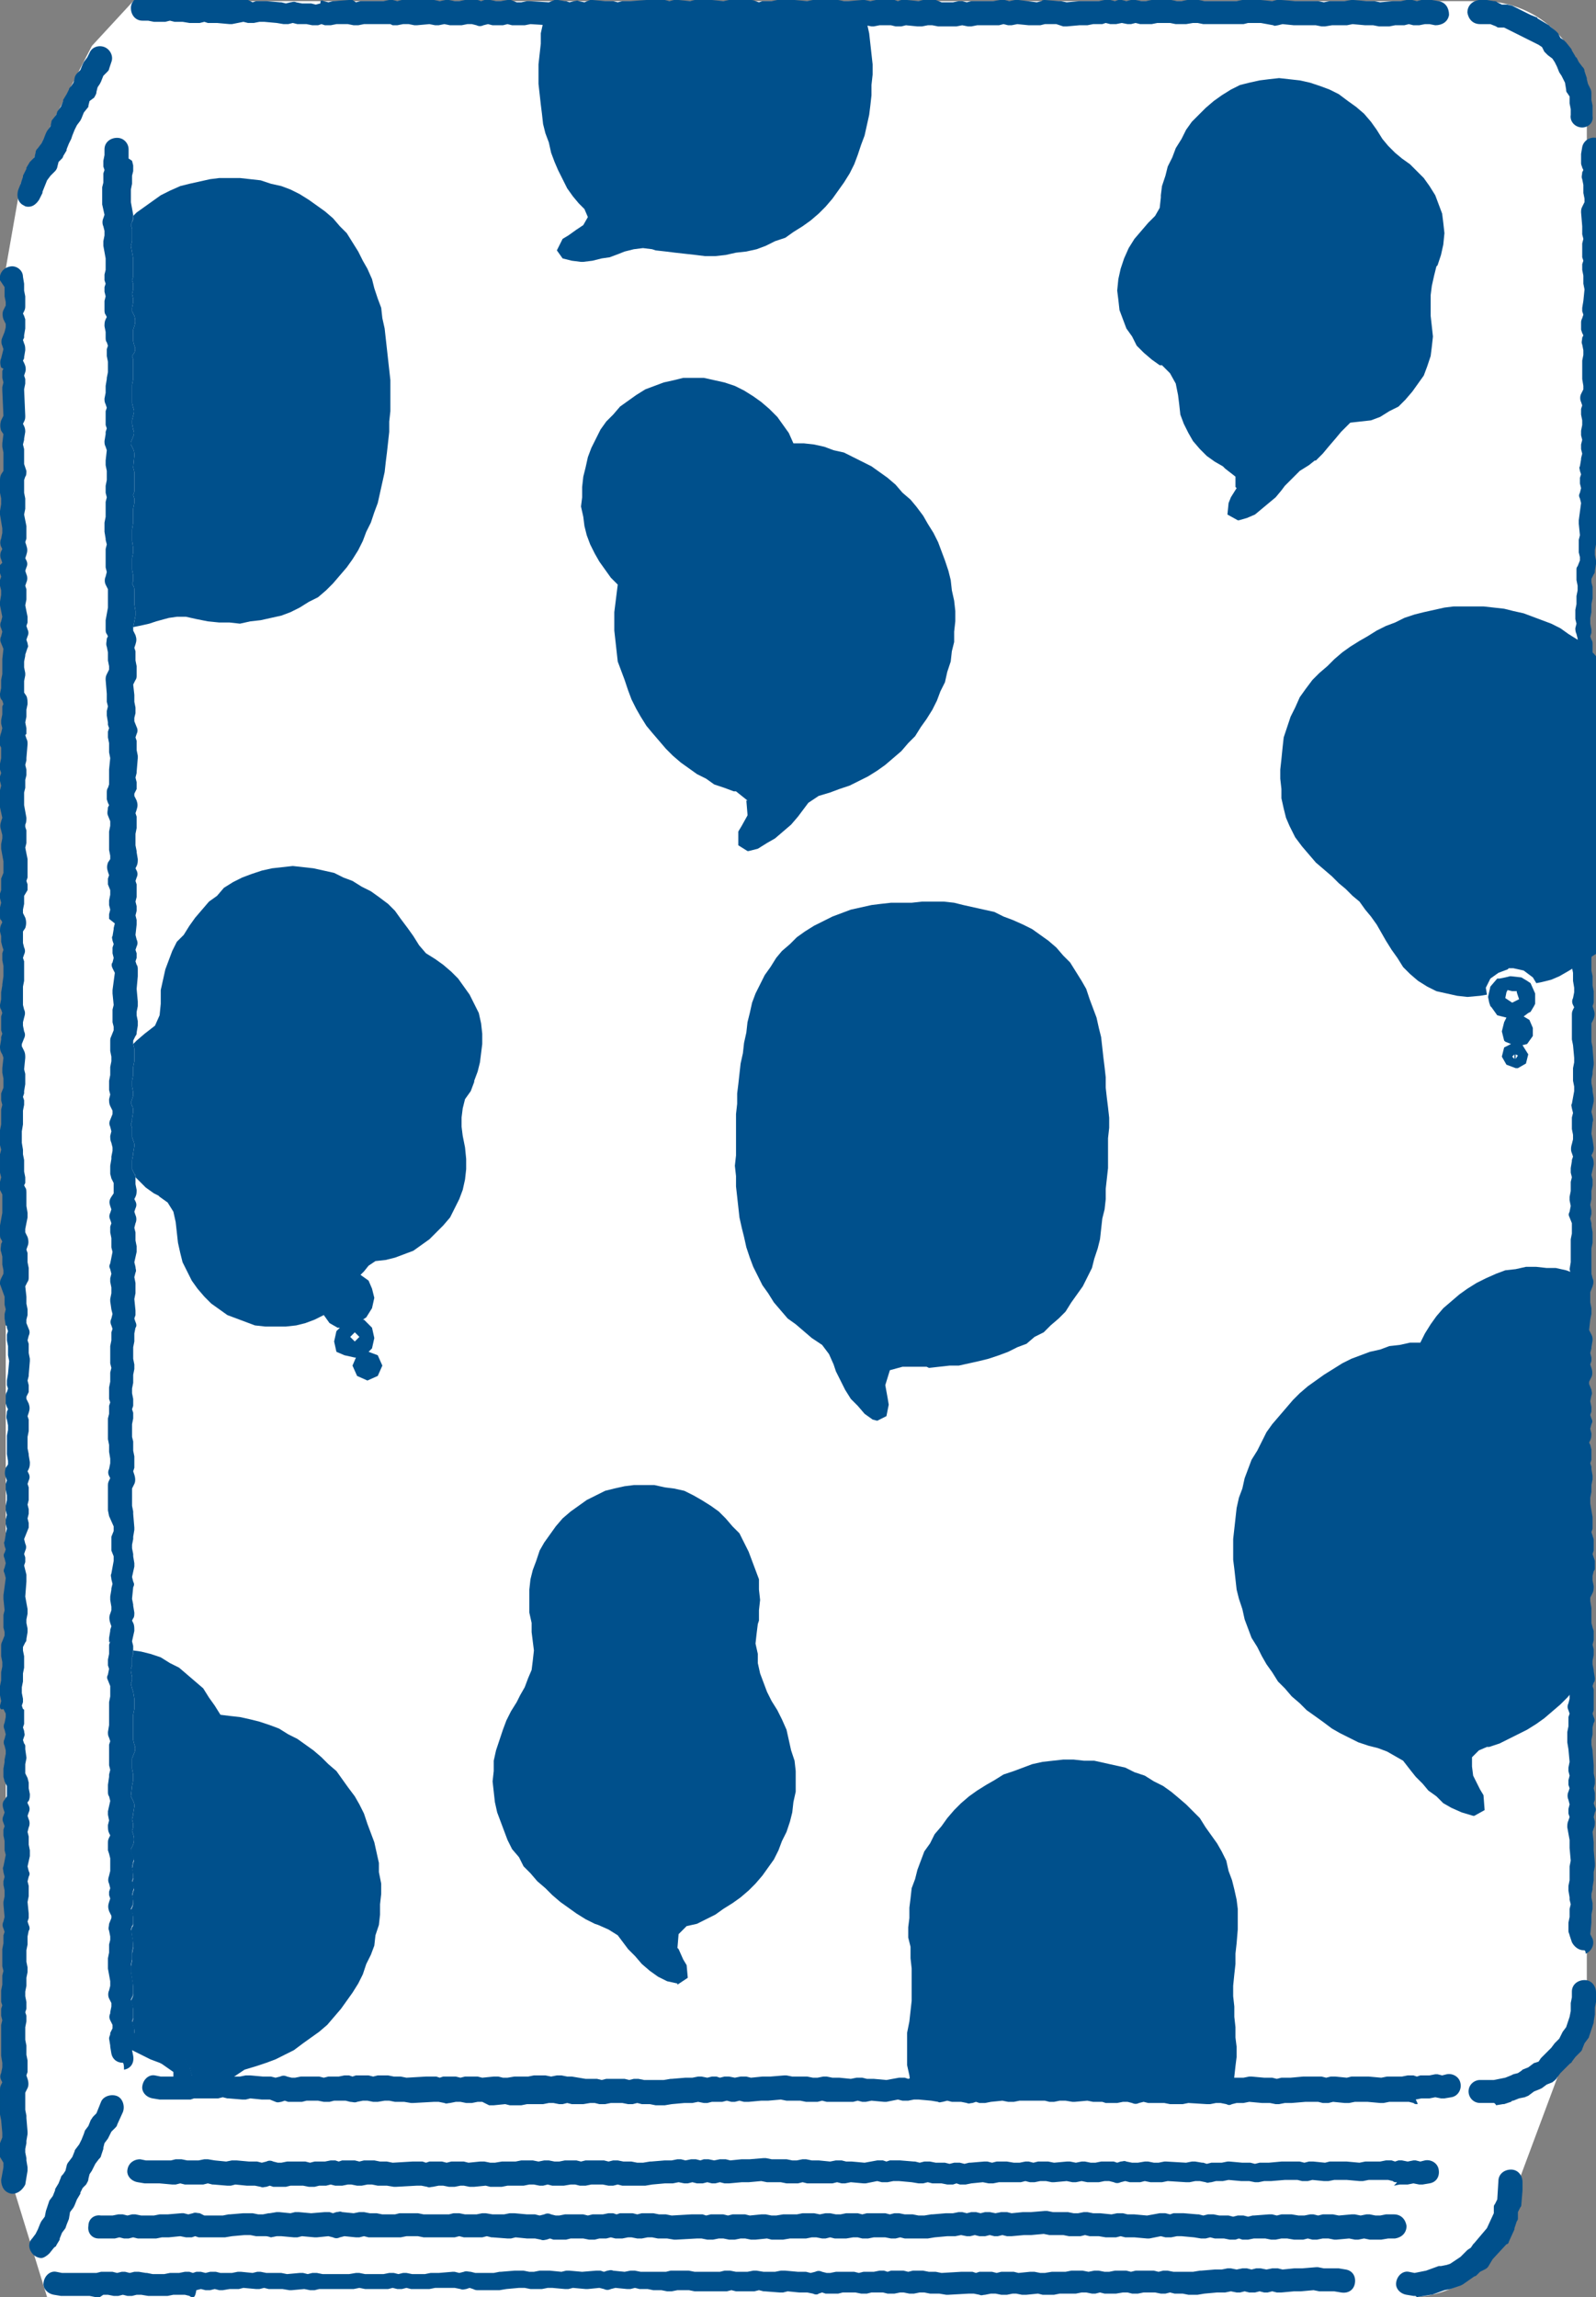 <svg version="1" xmlns="http://www.w3.org/2000/svg" xmlns:xlink="http://www.w3.org/1999/xlink" width="139" height="200" viewBox="0 0 139 200" enable-background="new 0 0 139 200"><rect x="0" y="0" width="139" height="200" fill="#808080" stroke="none"/><style type="text/css">.st0{fill:#FFFFFF;} .st1{clip-path:url(#SVGID_2_);} .st2{fill:#00508C;} .st3{clip-path:url(#SVGID_4_);fill:#00508C;} .st4{clip-path:url(#SVGID_6_);} .st5{fill:none;} .st6{clip-path:url(#SVGID_8_);} .st7{clip-path:url(#SVGID_10_);fill:#00508C;}</style><g id="生き方_x5F_全文"><path class="st0" d="M131.9 190.9c0 5-4.1 9.1-9.1 9.1h-118.7l-3.6-11.7v-164.9l1.3-7.4 6.2-12 3.6-3.9h117.5c5 0 9.1 4.1 9.1 9.1v164.8l-6.3 16.9z"/><defs><path id="SVGID_1_" d="M10.7 1.3l.7-.1.9-.2h.9l.9.2.9-.1.9.1h.8l.9-.1.9.1.9-.2.9.2.9-.1.9-.1h3.5l.9.2.9.1.9-.1h.9l.9-.2.8.1h.9l.9.1.9-.2.9.1.9.1.9-.2.8.3.9-.3.9.2h3.6l.9-.1.8.1h.9l.9.1.9-.2h.9l.9-.1.9.3.9-.1.9.1.8-.2.9.1.9.1.9-.3.9.2.9-.1h.9l.9.1.8.1.9-.1.9.1.9-.1h.9l.9-.1h2.7l.8.1.9-.1.9.2.9-.2.9.2.9-.3.9.1.9-.1h.9l.9.3.8-.1.9.1.9-.2.9.2.9-.1.9-.1.9.1.9-.2h.9l.8.3.9-.3.9.2h1.8l.9-.2h.9l.8.1.9.1.9.1.9-.1.9-.2.9.1.9.1.9-.2.9.1h.8l.9.2.9-.2h.9l.9-.1.9.3.9-.1.9-.2.9.1h.9l.9-.1.9.2.8-.1h3.6l.9.2.9-.3.9.1.9.1h1.8l.9-.1.9.2.8-.1.9-.2.9.1.9-.1.9.1.9.2.9-.2.9.2.9-.1.9.1.9-.2.8.4 1-.1.8.3.8.4.7.5.8.5.6.7.7.5.5.8.5.7.3.8.1.9.2.9.2.8.3.9-.1.9-.1.9v.9l.2.8-.1.9-.2.9.1.9v.9l-.1.9.2.9-.2.8v1.8l.2.9-.2.9.1.9-.1.9.1.8.1.9v.9l-.2.9.1.9.1.9.1.9-.3.9.1.9v.8l.1.9-.2.9.1.9.1.9-.2.9.2.9v.9l-.1.9.1.9-.1.8.1.9-.2.9.3.9-.1.9.1.9v.9l-.2.9.1.8v.9l-.2.9.1.9.2.9-.1.9v1.8l-.1.8-.2.9v.9l.1.9.1.9v.9l.1.9-.1.9-.1.8v.9l.2.9v.9l-.1.9-.1.9.3.9-.3.9v.9l.1.9-.1.9.1.8-.1.9.1.9.1.9v2.7l-.1.9-.1.9.2.8.1.9-.2.9.1.9v2.7l-.2.9v.9l.1.9-.1.8.2.9-.1.9.1.9-.2.9v2.7l.1.9v.9l-.1.9.3.9-.1.8-.1.9.1.9-.2.9v.9l.2.9-.1.9.1.9-.1.9v.9l-.1.9.3.8-.1.9-.2.9.2.9v.9l-.2.9.2.9v.9l-.2.9.2.9-.2.9.1.9v.9l-.2.8.1.9.2.9v1.8l-.2.9.1.9.1.9v.9l-.2.8.1.9-.1.9v1.8l.2.9-.1.9v.9l-.1.9.3.9v1.8l-.2.8.2.9-.3.9.2.9-.1.9v.9l-.1.9.2.9-.2.9.2.9v.9l-.1.9.1.9-.2.9v1.8l.1.8-.1.9.1.9-.2.9.1.9v.9l.1.9-.1.9.2.9.1.9-.2.9v1.8l.2.9-.1.9-.1.9.1.9-.2.9.1.9-.1.9v1.7l-.2.9-.5.8-.2.8-.6.7-.5.8-.4.7-.7.6-.8.5-.8.3-.7.6-.9.2-.8.2-.9.2-.9-.1h-.9l-.9.1-.8-.2-.9.3h-.9l-.9-.2-.9.2-.9-.2h-.8l-.9.1h-2.7l-.9-.2-.9.1-.9.2-.8-.3-.9.3-.9-.3-.9.2h-.9l-.9.1-.9-.1-.9-.1h-1.7l-.9.1h-2.7l-.9-.2-.9.2-.8-.2h-2.7l-.9.1-.9.1-.9.1-.9-.3-.8.3h-.9l-.9-.1h-.9l-.9.1-.9-.1-.9-.1-.9-.1-.9.3-.8-.1-.9-.1-.9.1-.9.1-.9-.1-.9-.1h-.9l-.9.2-.9-.1-.8.1-.9-.3-.9.2-.9-.1h-.9l-.9.2-.9-.2-.9.2-.9-.1h-1.7l-.9-.1-.9.1h-.9l-.9-.2h-.9l-.9.2h-1.8l-.8-.1-.9-.1h-1.8l-.9.3-.9-.2h-.9l-.8.1-.9.1-.9-.1-.9-.1-.9.1-.9-.2-.9.1-.9.2-.9-.1-.8-.2-.9.1-.9-.1h-.9l-.9.1-.9.1h-.9l-.9-.1h-.9l-.9.2-.8-.1-.9.1-.9-.2-.9-.1-.9.2h-2.7l-.9-.1-.9.1-.9-.1-.9.2-.8-.1h-.9l-.9-.1-.9.1-.9-.1-.9-.1-.9.1-.9.2-.9-.1-.9.1-.9-.3-.9.3-.9-.1h-.9l-.9-.1-.9.1-.9.1-.8-.2-.2-.8.3-.9-.1-.9.1-.9-.2-.8.2-.9-.3-.9.2-.9-.1-.9v-1.7l-.1-.9.2-.9v-.9l-.1-.9v-.8l.2-.9-.2-.9v-.9l-.1-.9v-.8l.2-.9v-.9l.1-.9-.2-.9.1-.8v-.9l-.1-.9.1-.9-.1-.9v-.9l.1-.8-.1-.9.2-.9-.3-.9.2-.9v-.8l-.1-.9-.1-.9.1-.9v-1.8l.1-.9-.2-.8.1-.9.2-.9-.2-.9.1-.9.1-.9-.3-.9.2-.9-.2-.8v-.9l.1-.9v-.9l.1-.9-.2-.9v-.9l.3-.8-.3-.9.3-.9-.3-.9.1-.9-.1-.9.2-.9-.1-.8.1-.9-.2-.9.2-.9v-1.8l.1-.8-.2-.9-.1-.9v-.9l.2-.9-.1-.9v-.8l.1-.9v-2.7l-.1-.9v-.9l.1-.8-.2-.9.1-.9.1-.9v-1.8l-.1-.9-.1-.9.2-.9-.1-.8-.1-.9.1-.9.1-.9v-.9l.1-.9v-.9l-.3-.8.3-.9-.1-.9v-.9l.1-.9v-.9l-.1-.9-.2-.8v-.9l.1-.9.1-.9v-.9l-.2-.9.1-.9v-.9l.2-.9-.3-.8v-.9l.1-.9-.1-.9v-.9l.1-.9v-1.8l-.1-.8.2-.9v-2.7l.1-.9-.1-.9v-.9l-.2-.9.1-.8.2-.9-.3-.9.1-.9.2-.9-.2-.9.2-.9-.2-.9.1-.9-.1-.8v-2.7l.2-.9-.1-.9-.1-.9.1-.9v-.9l-.1-.8v-1.8l-.1-.9.2-.9-.1-.9-.1-.9v-3.5l.2-.9-.2-.9v-.9l.1-.9.1-.9.1-.8-.2-.9-.1-.9v-1.8l.1-.9-.1-.9.1-.9.1-.9v-.8l-.2-.9.2-.9-.1-.9v-1.8l.2-.9-.2-.9.1-.9v-1.8l-.1-.9.2-.9-.1-.8-.2-.9.3-.9-.1-.9-.2-.9.3-.9-.3-.9.1-.9.1-.9v-2.7l-.1-.9.2-.9z"/></defs><clipPath id="SVGID_2_"><use xlink:href="#SVGID_1_" overflow="visible"/></clipPath><path class="st2" d="M144 74.4l-.1-.8-.2-.8-.3-1.1-.3-.8-.2-.8-.1-.9-.3-.8-.2-.8-.2-.9-.1-.8-.2-.9-.1-.8-.2-.9-.1-.8-.1-.9-.2-.9-.3-.8-.4-.9-.5-.7-.5-.7-.6-.7-.7-.6-.7-.6-.8-.5-.7-.5-.8-.4-.8-.3-.8-.3-.8-.3-.9-.2-.8-.2-.9-.1-.9-.1h-2.6l-.8.1-.9.2-.9.2-.8.2-.9.3-.8.4-.8.3-.8.4-.8.5-.7.4-.8.5-.7.5-.7.6-.6.6-.7.6-.6.6-.6.8-.5.7-.4.9-.4.8-.3.9-.3.9-.1.9-.1 1-.1.9v.8l.1.9v.8l.2.9.2.8.3.7.4.8.1.2.6.8.6.7.6.7.7.6.7.6.6.6.6.5.6.6.6.5.5.7.5.6.5.7.4.7.4.7.5.8.5.7.5.8.6.6.7.6.8.5.8.4.9.2.9.2.9.1 1.1-.1.6-.1-.1-.6.4-.8.7-.5.8-.3.1-.1h.4l.9.2.8.6.3.5.5-.1.8-.2.7-.3.7-.4.5-.3.8-.5.8-.5.8-.5.7-.5.5-.4.7-.6.6-.6.5-.6.5-.7.5-.8.3-.8.2-.8.1-.8.1-.9-.1-.9zm-10.7 13.7l.3-.5.1-.2v-.9l-.4-.9-.3-.2-.5-.3-.9-.1h-.1l-.4.1-.5.1h-.2l-.6.7-.2.9.1.5.1.3.1.1.5.7.4.1.4.1-.2.4-.2.8.2.8.1.1.5.2-.6.3-.2.8.4.7.8.3h.2l.7-.4.2-.8-.5-.8.4-.1.5-.7v-.7l-.3-.7-.5-.3.4-.3.2-.1zm-2-1.9l.4.1h.4v.1l.2.6-.2.1-.4.2-.6-.4.1-.5.1-.2zm.4 5.8l.2-.2v.4l-.2-.2zm.3.2v-.4l.2.1-.2.3z"/><defs><path id="SVGID_3_" d="M10.7 1.3l.7-.1.9-.2h.9l.9.2.9-.1.9.1h.8l.9-.1.9.1.9-.2.9.2.9-.1.9-.1h3.5l.9.2.9.1.9-.1h.9l.9-.2.8.1h.9l.9.1.9-.2.9.1.9.1.9-.2.8.3.9-.3.9.2h3.6l.9-.1.8.1h.9l.9.1.9-.2h.9l.9-.1.9.3.9-.1.9.1.8-.2.9.1.9.1.9-.3.9.2.9-.1h.9l.9.1.8.1.9-.1.9.1.9-.1h.9l.9-.1h2.7l.8.1.9-.1.9.2.9-.2.9.2.9-.3.9.1.9-.1h.9l.9.3.8-.1.9.1.9-.2.9.2.9-.1.9-.1.9.1.9-.2h.9l.8.3.9-.3.9.2h1.8l.9-.2h.9l.8.1.9.1.9.1.9-.1.9-.2.9.1.9.1.9-.2.9.1h.8l.9.2.9-.2h.9l.9-.1.9.3.9-.1.9-.2.9.1h.9l.9-.1.9.2.8-.1h3.6l.9.2.9-.3.9.1.9.1h1.8l.9-.1.9.2.8-.1.9-.2.9.1.9-.1.9.1.9.2.9-.2.9.2.9-.1.9.1.9-.2.8.4 1-.1.8.3.8.4.7.5.8.5.6.7.7.5.5.8.5.7.3.8.1.9.2.9.2.8.3.9-.1.9-.1.9v.9l.2.8-.1.9-.2.9.1.9v.9l-.1.9.2.9-.2.8v1.8l.2.9-.2.9.1.9-.1.9.1.8.1.9v.9l-.2.9.1.9.1.9.1.9-.3.9.1.9v.8l.1.9-.2.9.1.9.1.9-.2.9.2.9v.9l-.1.9.1.9-.1.8.1.9-.2.9.3.9-.1.9.1.9v.9l-.2.9.1.8v.9l-.2.9.1.9.2.9-.1.9v1.8l-.1.8-.2.9v.9l.1.9.1.9v.9l.1.9-.1.9-.1.8v.9l.2.9v.9l-.1.9-.1.9.3.9-.3.9v.9l.1.9-.1.9.1.8-.1.9.1.9.1.9v2.7l-.1.9-.1.9.2.8.1.9-.2.9.1.9v2.7l-.2.9v.9l.1.9-.1.8.2.9-.1.9.1.9-.2.9v2.7l.1.9v.9l-.1.9.3.9-.1.8-.1.9.1.9-.2.9v.9l.2.9-.1.9.1.9-.1.9v.9l-.1.9.3.8-.1.9-.2.9.2.9v.9l-.2.9.2.9v.9l-.2.9.2.9-.2.9.1.9v.9l-.2.8.1.9.2.9v1.8l-.2.9.1.9.1.9v.9l-.2.8.1.9-.1.9v1.8l.2.9-.1.9v.9l-.1.9.3.9v1.8l-.2.8.2.9-.3.9.2.9-.1.9v.9l-.1.9.2.9-.2.9.2.9v.9l-.1.9.1.9-.2.9v1.8l.1.8-.1.9.1.9-.2.9.1.9v.9l.1.9-.1.9.2.9.1.9-.2.9v1.8l.2.9-.1.9-.1.9.1.9-.2.9.1.9-.1.9v1.7l-.2.9-.5.8-.2.8-.6.7-.5.8-.4.7-.7.6-.8.5-.8.3-.7.6-.9.2-.8.2-.9.2-.9-.1h-.9l-.9.1-.8-.2-.9.3h-.9l-.9-.2-.9.2-.9-.2h-.8l-.9.1h-2.7l-.9-.2-.9.1-.9.2-.8-.3-.9.3-.9-.3-.9.2h-.9l-.9.1-.9-.1-.9-.1h-1.7l-.9.1h-2.7l-.9-.2-.9.2-.8-.2h-2.7l-.9.1-.9.1-.9.1-.9-.3-.8.3h-.9l-.9-.1h-.9l-.9.1-.9-.1-.9-.1-.9-.1-.9.3-.8-.1-.9-.1-.9.1-.9.1-.9-.1-.9-.1h-.9l-.9.2-.9-.1-.8.1-.9-.3-.9.2-.9-.1h-.9l-.9.2-.9-.2-.9.2-.9-.1h-1.7l-.9-.1-.9.1h-.9l-.9-.2h-.9l-.9.2h-1.8l-.8-.1-.9-.1h-1.8l-.9.3-.9-.2h-.9l-.8.1-.9.1-.9-.1-.9-.1-.9.1-.9-.2-.9.1-.9.2-.9-.1-.8-.2-.9.1-.9-.1h-.9l-.9.1-.9.1h-.9l-.9-.1h-.9l-.9.2-.8-.1-.9.1-.9-.2-.9-.1-.9.2h-2.7l-.9-.1-.9.1-.9-.1-.9.2-.8-.1h-.9l-.9-.1-.9.1-.9-.1-.9-.1-.9.1-.9.2-.9-.1-.9.1-.9-.3-.9.3-.9-.1h-.9l-.9-.1-.9.1-.9.1-.8-.2-.2-.8.3-.9-.1-.9.1-.9-.2-.8.2-.9-.3-.9.2-.9-.1-.9v-1.7l-.1-.9.2-.9v-.9l-.1-.9v-.8l.2-.9-.2-.9v-.9l-.1-.9v-.8l.2-.9v-.9l.1-.9-.2-.9.1-.8v-.9l-.1-.9.1-.9-.1-.9v-.9l.1-.8-.1-.9.2-.9-.3-.9.2-.9v-.8l-.1-.9-.1-.9.1-.9v-1.8l.1-.9-.2-.8.1-.9.2-.9-.2-.9.1-.9.1-.9-.3-.9.2-.9-.2-.8v-.9l.1-.9v-.9l.1-.9-.2-.9v-.9l.3-.8-.3-.9.3-.9-.3-.9.1-.9-.1-.9.2-.9-.1-.8.1-.9-.2-.9.2-.9v-1.8l.1-.8-.2-.9-.1-.9v-.9l.2-.9-.1-.9v-.8l.1-.9v-2.7l-.1-.9v-.9l.1-.8-.2-.9.1-.9.1-.9v-1.8l-.1-.9-.1-.9.2-.9-.1-.8-.1-.9.1-.9.1-.9v-.9l.1-.9v-.9l-.3-.8.3-.9-.1-.9v-.9l.1-.9v-.9l-.1-.9-.2-.8v-.9l.1-.9.1-.9v-.9l-.2-.9.1-.9v-.9l.2-.9-.3-.8v-.9l.1-.9-.1-.9v-.9l.1-.9v-1.8l-.1-.8.2-.9v-2.7l.1-.9-.1-.9v-.9l-.2-.9.1-.8.2-.9-.3-.9.1-.9.2-.9-.2-.9.2-.9-.2-.9.1-.9-.1-.8v-2.7l.2-.9-.1-.9-.1-.9.1-.9v-.9l-.1-.8v-1.8l-.1-.9.2-.9-.1-.9-.1-.9v-3.5l.2-.9-.2-.9v-.9l.1-.9.1-.9.1-.8-.2-.9-.1-.9v-1.8l.1-.9-.1-.9.1-.9.1-.9v-.8l-.2-.9.2-.9-.1-.9v-1.8l.2-.9-.2-.9.1-.9v-1.8l-.1-.9.2-.9-.1-.8-.2-.9.3-.9-.1-.9-.2-.9.3-.9-.3-.9.1-.9.1-.9v-2.7l-.1-.9.2-.9z"/></defs><clipPath id="SVGID_4_"><use xlink:href="#SVGID_3_" overflow="visible"/></clipPath><path class="st3" d="M96.6 97.3l-.1-.9-.1-.8-.1-.9v-.9l-.1-.9-.1-.8-.1-.9-.1-.9-.2-.8-.2-.9-.3-.8-.3-.8-.3-.9-.4-.7-.5-.8-.5-.8-.6-.6-.6-.7-.7-.6-.7-.5-.7-.5-.8-.4-.9-.4-.8-.3-.8-.4-.9-.2-.9-.2-.9-.2-.8-.2-.9-.1h-1.9l-.9.1h-1.8l-.9.1-.8.1-.9.2-.9.2-.8.3-.8.3-.8.4-.8.4-.8.5-.7.5-.6.6-.7.6-.5.6-.5.8-.5.7-.4.8-.4.8-.3.8-.2.9-.2.8-.1.9-.2.9-.1.9-.2.9-.1.9-.1.9-.1.8v.9l-.1.9v3.6l-.1.9.1.9v.9l.1.9.1.9.1.9.2.9.2.8.2.9.3.9.3.8.4.8.4.8.5.7.5.8.6.7.6.7.7.5.7.6.7.6.9.6.6.8.4.9.2.6.4.8.4.8.5.8.6.6.6.7.7.5.4.1.8-.4.2-1-.1-.6-.2-1.1.4-1.3 1.1-.3h2.1l.2.1.9-.1.9-.1h.8l.9-.2.9-.2.8-.2.9-.3.8-.3.8-.4.8-.3.7-.6.8-.4.6-.6.7-.6.6-.6.5-.8.5-.7.5-.7.4-.8.4-.8.2-.8.3-.9.2-.8.1-.9.1-.9.2-.8.1-.9v-.9l.1-.9.1-.9v-2.6l.1-.9v-.9zm10.9 74.6l.1-.9v-.9l.1-.9.1-1.2v-1.8l-.1-.8-.2-.9-.2-.8-.3-.8-.2-.9-.4-.8-.4-.7-.5-.7-.5-.7-.5-.8-.6-.6-.6-.6-.7-.6-.6-.5-.7-.5-.8-.4-.8-.5-.9-.3-.8-.4-.9-.2-.9-.2-.9-.2h-.9l-.9-.1h-.9l-.9.1-.9.1-.9.2-.8.3-.8.3-.9.3-.8.5-.7.4-.8.5-.7.5-.7.6-.6.6-.6.7-.5.7-.6.7-.4.8-.5.7-.3.8-.3.8-.2.8-.3.8-.1.9-.1.8v.9l-.1.8v.9l.2.8v1l.1.9v2.8l-.1.9-.1.9-.2 1v2.8l.2.9.1.8.2.9.3.8.3.8.3.8.5.8.4.7.5.7.5.7.6.7.6.5.7.6.7.6.6.5.8.4.8.4.8.4.9.3.9.3.8.2 1 .1.9.1h1.8l.9-.1.9-.1.9-.2.8-.2.9-.3.4-.1.6.1.6.5.4.7v.1l.3 1.2.1.7.4.7.8.3.6-.2.6-.8.4-1 .3-.7.1-.9.2-.8.1-.8-.1-.8.1-.7v-1.1l.1-.7.3-.6.5-.7.4-.8.4-.7.4-.8.3-.8.2-.8.3-.8.1-.8.1-.9.1-.8v-.9l-.1-.8v-.9l-.1-.9v-.9l-.1-.9v-.9l.1-1z"/><defs><path id="SVGID_5_" d="M10.7 1.3l.7-.1.9-.2h.9l.9.2.9-.1.9.1h.8l.9-.1.9.1.9-.2.9.2.9-.1.9-.1h3.5l.9.2.9.1.9-.1h.9l.9-.2.8.1h.9l.9.1.9-.2.9.1.9.1.9-.2.8.3.9-.3.9.2h3.6l.9-.1.8.1h.9l.9.1.9-.2h.9l.9-.1.9.3.9-.1.9.1.8-.2.9.1.9.1.9-.3.9.2.9-.1h.9l.9.1.8.1.9-.1.9.1.9-.1h.9l.9-.1h2.7l.8.1.9-.1.9.2.9-.2.9.2.9-.3.9.1.9-.1h.9l.9.3.8-.1.9.1.9-.2.9.2.9-.1.9-.1.9.1.9-.2h.9l.8.3.9-.3.9.2h1.8l.9-.2h.9l.8.1.9.1.9.1.9-.1.9-.2.9.1.9.1.9-.2.9.1h.8l.9.2.9-.2h.9l.9-.1.9.3.9-.1.9-.2.9.1h.9l.9-.1.9.2.8-.1h3.6l.9.2.9-.3.9.1.9.1h1.8l.9-.1.9.2.8-.1.9-.2.9.1.9-.1.9.1.9.2.9-.2.9.2.9-.1.9.1.9-.2.8.4 1-.1.8.3.8.4.7.5.8.5.6.7.7.5.5.8.5.7.3.8.1.9.2.9.2.8.3.9-.1.9-.1.9v.9l.2.8-.1.9-.2.9.1.9v.9l-.1.9.2.9-.2.8v1.8l.2.9-.2.9.1.9-.1.9.1.8.1.9v.9l-.2.9.1.9.1.9.1.9-.3.9.1.9v.8l.1.9-.2.9.1.9.1.9-.2.9.2.9v.9l-.1.9.1.9-.1.8.1.9-.2.9.3.9-.1.9.1.9v.9l-.2.9.1.8v.9l-.2.9.1.9.2.9-.1.9v1.8l-.1.8-.2.9v.9l.1.9.1.9v.9l.1.9-.1.9-.1.8v.9l.2.9v.9l-.1.9-.1.9.3.9-.3.9v.9l.1.9-.1.9.1.8-.1.9.1.9.1.9v2.7l-.1.9-.1.9.2.8.1.9-.2.9.1.9v2.7l-.2.9v.9l.1.9-.1.8.2.9-.1.9.1.9-.2.9v2.7l.1.9v.9l-.1.9.3.9-.1.8-.1.9.1.9-.2.9v.9l.2.9-.1.9.1.9-.1.9v.9l-.1.9.3.8-.1.9-.2.9.2.9v.9l-.2.9.2.9v.9l-.2.9.2.9-.2.9.1.9v.9l-.2.8.1.9.2.9v1.8l-.2.9.1.9.1.9v.9l-.2.8.1.9-.1.9v1.8l.2.9-.1.9v.9l-.1.9.3.9v1.8l-.2.8.2.9-.3.9.2.9-.1.9v.9l-.1.9.2.9-.2.9.2.9v.9l-.1.9.1.9-.2.9v1.8l.1.8-.1.9.1.9-.2.9.1.9v.9l.1.9-.1.9.2.9.1.9-.2.9v1.8l.2.9-.1.9-.1.9.1.9-.2.9.1.9-.1.9v1.7l-.2.9-.5.8-.2.8-.6.7-.5.8-.4.7-.7.6-.8.5-.8.3-.7.6-.9.2-.8.2-.9.2-.9-.1h-.9l-.9.1-.8-.2-.9.3h-.9l-.9-.2-.9.2-.9-.2h-.8l-.9.1h-2.7l-.9-.2-.9.1-.9.2-.8-.3-.9.3-.9-.3-.9.2h-.9l-.9.1-.9-.1-.9-.1h-1.7l-.9.1h-2.7l-.9-.2-.9.2-.8-.2h-2.7l-.9.1-.9.1-.9.1-.9-.3-.8.3h-.9l-.9-.1h-.9l-.9.1-.9-.1-.9-.1-.9-.1-.9.3-.8-.1-.9-.1-.9.1-.9.1-.9-.1-.9-.1h-.9l-.9.2-.9-.1-.8.1-.9-.3-.9.2-.9-.1h-.9l-.9.2-.9-.2-.9.2-.9-.1h-1.7l-.9-.1-.9.1h-.9l-.9-.2h-.9l-.9.2h-1.8l-.8-.1-.9-.1h-1.8l-.9.3-.9-.2h-.9l-.8.1-.9.1-.9-.1-.9-.1-.9.1-.9-.2-.9.1-.9.2-.9-.1-.8-.2-.9.1-.9-.1h-.9l-.9.1-.9.1h-.9l-.9-.1h-.9l-.9.2-.8-.1-.9.1-.9-.2-.9-.1-.9.2h-2.7l-.9-.1-.9.1-.9-.1-.9.2-.8-.1h-.9l-.9-.1-.9.1-.9-.1-.9-.1-.9.1-.9.2-.9-.1-.9.1-.9-.3-.9.3-.9-.1h-.9l-.9-.1-.9.1-.9.1-.8-.2-.2-.8.3-.9-.1-.9.1-.9-.2-.8.2-.9-.3-.9.2-.9-.1-.9v-1.7l-.1-.9.2-.9v-.9l-.1-.9v-.8l.2-.9-.2-.9v-.9l-.1-.9v-.8l.2-.9v-.9l.1-.9-.2-.9.1-.8v-.9l-.1-.9.1-.9-.1-.9v-.9l.1-.8-.1-.9.2-.9-.3-.9.2-.9v-.8l-.1-.9-.1-.9.1-.9v-1.8l.1-.9-.2-.8.1-.9.2-.9-.2-.9.1-.9.1-.9-.3-.9.2-.9-.2-.8v-.9l.1-.9v-.9l.1-.9-.2-.9v-.9l.3-.8-.3-.9.3-.9-.3-.9.1-.9-.1-.9.2-.9-.1-.8.1-.9-.2-.9.2-.9v-1.8l.1-.8-.2-.9-.1-.9v-.9l.2-.9-.1-.9v-.8l.1-.9v-2.7l-.1-.9v-.9l.1-.8-.2-.9.1-.9.1-.9v-1.8l-.1-.9-.1-.9.2-.9-.1-.8-.1-.9.1-.9.1-.9v-.9l.1-.9v-.9l-.3-.8.3-.9-.1-.9v-.9l.1-.9v-.9l-.1-.9-.2-.8v-.9l.1-.9.1-.9v-.9l-.2-.9.1-.9v-.9l.2-.9-.3-.8v-.9l.1-.9-.1-.9v-.9l.1-.9v-1.8l-.1-.8.2-.9v-2.7l.1-.9-.1-.9v-.9l-.2-.9.1-.8.2-.9-.3-.9.1-.9.2-.9-.2-.9.2-.9-.2-.9.1-.9-.1-.8v-2.7l.2-.9-.1-.9-.1-.9.1-.9v-.9l-.1-.8v-1.8l-.1-.9.2-.9-.1-.9-.1-.9v-3.5l.2-.9-.2-.9v-.9l.1-.9.1-.9.1-.8-.2-.9-.1-.9v-1.8l.1-.9-.1-.9.1-.9.1-.9v-.8l-.2-.9.2-.9-.1-.9v-1.8l.2-.9-.2-.9.1-.9v-1.8l-.1-.9.2-.9-.1-.8-.2-.9.3-.9-.1-.9-.2-.9.3-.9-.3-.9.1-.9.1-.9v-2.7l-.1-.9.2-.9z"/></defs><clipPath id="SVGID_6_"><use xlink:href="#SVGID_5_" overflow="visible"/></clipPath><g class="st4"><path class="st5" d="M30.482 116.403l.424-.424.424.424-.424.424z"/><path class="st2" d="M11.6 144l-.1.3v.7l-.1.3v.2l.1.5v.3l-.1.3.1.4.1.3.1.6v.9l-.1.5v2.2l.1.4c.1.2.1.5 0 .7l-.2.5v.9l.1.5v.5l-.1.5-.1.9.2.4c.1.2.1.3.1.5l-.1.6v.1l-.1.4.1.4v.3l-.1.3.1.3c.1.3.1.6 0 .9l-.2.4v.2l.2.5c.1.2.1.3 0 .5l-.1.5.1.5v.4l-.1.3.1.3c.1.2.1.3 0 .5l-.1.4.1.4c0 .2 0 .4-.1.6l-.1.2.1.2.1.4v.6c0 .1 0 .2-.1.3l-.1.3.1.3v.2l.1.6v.4l-.1.5v.6l-.1.5v.5l.2 1.2v.7c0 .1 0 .2-.1.4l-.1.2.1.3.1.4v.9l-.1.3.1.3c0 .1.1.2.1.4v.3l.4.3.8.4.8.4.8.3.2.1.7.3.7.4.4.7.2.7v.1h.4l.5.1h1l.4-.1h.4l.5.1h.4l.1-.1.9-.6 1-.3.9-.3.8-.3.8-.4.8-.4.8-.6.7-.5.7-.5.7-.6.6-.7.6-.7.5-.7.5-.7.5-.8.4-.8.3-.9.4-.8.3-.8.1-.9.3-.9.1-.9v-.9l.1-.9v-.9l-.2-1v-.8l-.2-.9-.2-.9-.3-.8-.3-.8-.3-.9-.4-.8-.4-.7-.6-.8-.5-.7-.5-.7-.7-.6-.6-.6-.7-.6-.7-.5-.7-.5-.8-.4-.8-.5-.8-.3-.9-.3-.8-.2-.9-.2-.9-.1-.8-.1-.5-.8-.5-.7-.5-.8-.7-.6-.7-.6-.7-.6-.8-.4-.8-.5-.9-.3-.8-.2-.7-.1v.3zM11.7 92.4l-.1.5v.7l-.1.5v.5l.1.5v.3l-.2.6.1.3c.1.1.1.3.1.5l-.1.6v.2l-.1.3.1.3v.8l.1.3c.1.2.1.3.1.5l-.1.6v.1l-.1.5v.8l.2.4c.1.1.1.2.1.3l.3.3.6.6.7.5.2.1.2.1.1.1.7.5.5.8.2.9.1.9.1.9.2.9.2.8.4.8.4.8.5.7.6.7.6.6.7.5.7.5.8.3.8.3.8.3.9.1h1.8l.9-.1.8-.2.8-.3.8-.4.5.7.7.4h.2l-.3.3-.2.9.2.9.7.3.9.2h.1l-.3.7.4.9.9.4.9-.4.4-.9-.4-.9-.8-.3.3-.3.2-.9-.2-.9-.7-.7h-.1l.3-.2.5-.8.2-.9-.2-.8-.3-.7-.7-.5.3-.3.4-.5.6-.4.9-.1.8-.2.8-.3.8-.3.7-.5.7-.5.6-.6.6-.6.6-.7.4-.8.4-.8.3-.8.2-.9.1-.9v-.9l-.1-1-.2-1-.1-.8v-.8l.1-.8.2-.8.5-.7.3-.8v-.1l.3-.8.2-.8.1-.8.1-.8v-.9l-.1-.9-.2-.9-.4-.8-.4-.8-.5-.7-.5-.7-.6-.6-.7-.6-.7-.5-.8-.5-.6-.7-.5-.8-.5-.7-.6-.8-.5-.7-.6-.6-.8-.6-.7-.5-.8-.4-.8-.5-.8-.3-.8-.4-.9-.2-.9-.2-.9-.1-.9-.1-.9.1-.9.1-.9.2-.9.3-.8.3-.8.4-.8.5-.6.7-.7.5-.6.7-.6.7-.5.7-.5.8-.6.6-.4.8-.3.8-.3.8-.2.9-.2.9v1.2l-.1 1-.4.9-.9.7-.7.6-.3.3.1.4v1.1zm19.2 23.6l.4.4-.4.4-.4-.4.4-.4zM14.1 179.7l-.2-.1.2.1 1 .7zM13.1 179.3l.8.3-.8-.3z"/></g><defs><path id="SVGID_7_" d="M10.7 1.3l.7-.1.9-.2h.9l.9.2.9-.1.9.1h.8l.9-.1.9.1.9-.2.9.2.9-.1.9-.1h3.5l.9.2.9.1.9-.1h.9l.9-.2.8.1h.9l.9.1.9-.2.9.1.9.1.9-.2.8.3.9-.3.9.2h3.6l.9-.1.8.1h.9l.9.1.9-.2h.9l.9-.1.9.3.9-.1.9.1.8-.2.9.1.9.1.9-.3.9.2.9-.1h.9l.9.1.8.1.9-.1.9.1.9-.1h.9l.9-.1h2.7l.8.1.9-.1.9.2.9-.2.9.2.9-.3.9.1.9-.1h.9l.9.3.8-.1.9.1.9-.2.9.2.9-.1.9-.1.9.1.9-.2h.9l.8.3.9-.3.9.2h1.8l.9-.2h.9l.8.1.9.1.9.1.9-.1.9-.2.9.1.9.1.9-.2.9.1h.8l.9.2.9-.2h.9l.9-.1.9.3.9-.1.9-.2.9.1h.9l.9-.1.9.2.8-.1h3.6l.9.2.9-.3.9.1.9.1h1.8l.9-.1.9.2.8-.1.9-.2.9.1.9-.1.9.1.9.2.9-.2.9.2.9-.1.9.1.9-.2.8.4 1-.1.8.3.8.4.7.5.8.5.6.7.7.5.5.8.5.7.3.8.1.9.2.9.2.8.3.9-.1.9-.1.9v.9l.2.8-.1.9-.2.9.1.9v.9l-.1.9.2.9-.2.8v1.8l.2.9-.2.9.1.9-.1.9.1.8.1.9v.9l-.2.9.1.9.1.9.1.9-.3.9.1.9v.8l.1.9-.2.9.1.9.1.9-.2.9.2.9v.9l-.1.9.1.9-.1.8.1.9-.2.9.3.9-.1.9.1.9v.9l-.2.9.1.8v.9l-.2.9.1.9.2.9-.1.9v1.8l-.1.8-.2.9v.9l.1.9.1.9v.9l.1.9-.1.9-.1.8v.9l.2.9v.9l-.1.9-.1.9.3.9-.3.9v.9l.1.9-.1.9.1.8-.1.9.1.9.1.9v2.7l-.1.9-.1.9.2.8.1.9-.2.9.1.9v2.7l-.2.9v.9l.1.9-.1.8.2.9-.1.9.1.9-.2.9v2.7l.1.9v.9l-.1.9.3.9-.1.8-.1.9.1.9-.2.9v.9l.2.9-.1.9.1.9-.1.9v.9l-.1.9.3.8-.1.9-.2.9.2.9v.9l-.2.9.2.9v.9l-.2.9.2.9-.2.9.1.9v.9l-.2.8.1.9.2.9v1.8l-.2.9.1.9.1.9v.9l-.2.8.1.9-.1.9v1.8l.2.9-.1.9v.9l-.1.9.3.9v1.8l-.2.8.2.9-.3.9.2.9-.1.9v.9l-.1.9.2.9-.2.9.2.9v.9l-.1.9.1.9-.2.9v1.8l.1.8-.1.9.1.9-.2.9.1.9v.9l.1.9-.1.9.2.9.1.9-.2.9v1.8l.2.9-.1.9-.1.9.1.9-.2.9.1.9-.1.9v1.7l-.2.9-.5.8-.2.8-.6.7-.5.8-.4.7-.7.6-.8.5-.8.3-.7.6-.9.2-.8.2-.9.2-.9-.1h-.9l-.9.1-.8-.2-.9.3h-.9l-.9-.2-.9.2-.9-.2h-.8l-.9.1h-2.7l-.9-.2-.9.1-.9.2-.8-.3-.9.3-.9-.3-.9.2h-.9l-.9.1-.9-.1-.9-.1h-1.7l-.9.1h-2.7l-.9-.2-.9.2-.8-.2h-2.7l-.9.1-.9.1-.9.1-.9-.3-.8.3h-.9l-.9-.1h-.9l-.9.1-.9-.1-.9-.1-.9-.1-.9.3-.8-.1-.9-.1-.9.1-.9.1-.9-.1-.9-.1h-.9l-.9.2-.9-.1-.8.1-.9-.3-.9.2-.9-.1h-.9l-.9.2-.9-.2-.9.2-.9-.1h-1.7l-.9-.1-.9.1h-.9l-.9-.2h-.9l-.9.2h-1.8l-.8-.1-.9-.1h-1.8l-.9.3-.9-.2h-.9l-.8.1-.9.1-.9-.1-.9-.1-.9.1-.9-.2-.9.1-.9.2-.9-.1-.8-.2-.9.1-.9-.1h-.9l-.9.1-.9.1h-.9l-.9-.1h-.9l-.9.2-.8-.1-.9.1-.9-.2-.9-.1-.9.2h-2.7l-.9-.1-.9.1-.9-.1-.9.2-.8-.1h-.9l-.9-.1-.9.1-.9-.1-.9-.1-.9.1-.9.2-.9-.1-.9.1-.9-.3-.9.3-.9-.1h-.9l-.9-.1-.9.1-.9.1-.8-.2-.2-.8.3-.9-.1-.9.1-.9-.2-.8.2-.9-.3-.9.2-.9-.1-.9v-1.7l-.1-.9.2-.9v-.9l-.1-.9v-.8l.2-.9-.2-.9v-.9l-.1-.9v-.8l.2-.9v-.9l.1-.9-.2-.9.1-.8v-.9l-.1-.9.1-.9-.1-.9v-.9l.1-.8-.1-.9.2-.9-.3-.9.2-.9v-.8l-.1-.9-.1-.9.1-.9v-1.8l.1-.9-.2-.8.1-.9.2-.9-.2-.9.1-.9.1-.9-.3-.9.2-.9-.2-.8v-.9l.1-.9v-.9l.1-.9-.2-.9v-.9l.3-.8-.3-.9.3-.9-.3-.9.1-.9-.1-.9.2-.9-.1-.8.1-.9-.2-.9.2-.9v-1.8l.1-.8-.2-.9-.1-.9v-.9l.2-.9-.1-.9v-.8l.1-.9v-2.7l-.1-.9v-.9l.1-.8-.2-.9.1-.9.1-.9v-1.8l-.1-.9-.1-.9.2-.9-.1-.8-.1-.9.1-.9.1-.9v-.9l.1-.9v-.9l-.3-.8.3-.9-.1-.9v-.9l.1-.9v-.9l-.1-.9-.2-.8v-.9l.1-.9.1-.9v-.9l-.2-.9.1-.9v-.9l.2-.9-.3-.8v-.9l.1-.9-.1-.9v-.9l.1-.9v-1.8l-.1-.8.2-.9v-2.7l.1-.9-.1-.9v-.9l-.2-.9.1-.8.2-.9-.3-.9.1-.9.2-.9-.2-.9.2-.9-.2-.9.1-.9-.1-.8v-2.7l.2-.9-.1-.9-.1-.9.1-.9v-.9l-.1-.8v-1.8l-.1-.9.2-.9-.1-.9-.1-.9v-3.5l.2-.9-.2-.9v-.9l.1-.9.1-.9.1-.8-.2-.9-.1-.9v-1.8l.1-.9-.1-.9.1-.9.1-.9v-.8l-.2-.9.2-.9-.1-.9v-1.8l.2-.9-.2-.9.1-.9v-1.8l-.1-.9.2-.9-.1-.8-.2-.9.3-.9-.1-.9-.2-.9.3-.9-.3-.9.1-.9.1-.9v-2.7l-.1-.9.2-.9z"/></defs><clipPath id="SVGID_8_"><use xlink:href="#SVGID_7_" overflow="visible"/></clipPath><g class="st6"><path class="st2" d="M51.6 22.7l.8-.2.7-.1.8-.3.5-.2.8-.2.8-.1.8.1.3.1.9.1.8.1.9.1.9.1.8.1h.9l.9-.1.9-.2.9-.1.9-.2.8-.3.8-.4.9-.3.7-.5.8-.5.7-.5.7-.6.6-.6.6-.7.5-.7.5-.7.5-.8.4-.8.3-.8.3-.9.3-.8.2-.9.2-.9.1-.8.1-.9v-.9l.1-.9v-.9l-.1-.9-.1-.9-.1-.9-.2-.9-.2-.8-.3-.9-.3-.8-.3-.8-.4-.8-.4-.8-.6-.8-.5-.6-.6-.8-.6-.6-.7-.5-.7-.6-.8-.5-.8-.4-.8-.4-.8-.4-.8-.2-.9-.3-.9-.1-.9-.1-.9-.1h-1.8l-.9.1-.9.1-.9.1-.8.2-.9.3-.9.3-.8.4-.8.4-.7.4-.8.6-.6.6-.7.6-.6.7-.5.7-.5.8-.4.7-.4.9-.3.8-.4.8-.2.9-.2.9-.2.9v.9l-.1.9-.1.9v1.7l.1.9.1.9.1.8.1.9.2.8.3.8.2.9.3.8.3.7.4.8.4.8.5.7.5.6.5.5.3.7-.4.7-.6.4-.7.5-.5.3-.5 1 .5.7.8.2.8.1h.2zM83.1 52.3l-.2-.9-.1-.9-.2-.8-.3-.9-.3-.8-.3-.8-.4-.8-.5-.8-.4-.7-.6-.8-.5-.6-.7-.6-.6-.7-.7-.6-.7-.5-.7-.5-.8-.4-.8-.4-.8-.4-.9-.2-.8-.3-.9-.2-.9-.1h-.9l-.4-.9-.5-.7-.5-.7-.7-.7-.7-.6-.7-.5-.8-.5-.8-.4-.9-.3-.9-.2-.9-.2h-1.8l-.8.2-.9.2-.8.3-.8.3-.8.5-.7.5-.7.5-.6.7-.6.6-.5.7-.4.8-.4.8-.3.8-.2.9-.2.8-.1.9v.9l-.1.8.2.9.1.8.2.8.3.8.4.8.4.7.5.7.5.7.6.6-.1.8-.1.8-.1.8v1.6l.1.9.1.9.1.9.3.8.3.8.3.9.3.8.4.8.4.7.5.8.5.6.6.7.6.7.6.6.7.6.7.5.7.5.8.4.7.5.9.3.8.3h.2l1 .8h-.1l.1 1.2v.1l-.5.9-.3.5v1.2l.8.5h.1l.8-.2.8-.5.7-.4.7-.6.7-.6.6-.7.3-.4.6-.8.9-.6 1-.3.8-.3.9-.3.8-.4.8-.4.8-.5.7-.5.7-.6.7-.6.6-.7.6-.6.5-.8.5-.7.5-.8.4-.8.3-.8.4-.8.2-.9.3-.9.1-.9.2-.8v-.9l.1-.9v-.9zM125.7 19.4l-.1-.8-.3-.8-.3-.8-.5-.8-.5-.7-.6-.6-.6-.6-.7-.5-.6-.5-.6-.6-.5-.6-.5-.8-.5-.7-.6-.7-.7-.6-.7-.5-.8-.6-.8-.4-.8-.3-.9-.3-.9-.2-.9-.1-.9-.1-.9.1-.8.1-.9.2-.8.2-.8.4-.8.5-.7.5-.7.6-.6.6-.6.6-.5.7-.4.8-.5.8-.3.8-.4.8-.2.8-.3.9-.1.8v.2l-.1.9-.4.7-.6.6-.6.7-.6.7-.5.8-.4.9-.3.9-.2.9-.1 1 .1.8.1.9.3.8.3.8.5.7.4.8.6.6.7.6.7.5h.2l.7.7.5.9.2 1 .1.8.1.9.3.8.4.8.4.7.6.7.6.6.7.5.7.4.2.2.9.7v.9l.1.1-.5.8-.2.5-.1 1 .9.5h.1l.7-.2.7-.3.6-.5.6-.5.6-.5.5-.6.3-.4.6-.6.7-.7.8-.5.5-.4h.1l.6-.6.5-.6.6-.7.5-.6.8-.8.9-.1.9-.1.8-.3.8-.5.8-.4.6-.6.6-.7.5-.7.5-.7.3-.8.3-.9.1-.8.1-.9-.1-.9-.1-.9v-1.8l.1-.8.2-.9.2-.8.1-.1.3-.9.2-.9.1-1z"/><path class="st5" d="M16.3 182.8l-.2.4.3-.2.5-.3-.3.1z"/><path class="st2" d="M11.4 19.6l.1.3v1.1l-.1.4.2 1.1v1.6l-.1.3.1.3v.5l-.1.4.1.4v.3l-.1.5v.3l.2.4c.1.3.1.6 0 .9l-.1.3v1l.1.4c.1.2.1.4 0 .6l-.2.3.1.3v1.7l-.1.5v1.6l.1.4c.1.2.1.4 0 .7l-.1.4v.3l.1.5c.1.2.1.4 0 .6l-.2.5v.2l.2.4c.1.2.1.4.1.6l-.1 1 .1.4v1.7l-.1.3.1.3v.4l-.1.5v1.2l-.1.6v1l.1.6v.4l-.1.5v1l.1.5v.5l-.1.2.1.2c.1.1.1.3.1.5v1.1l.1.6v.4l-.2 1 .5-.1.9-.2.6-.2 1.1-.3.7-.1h.8l.9.2 1 .2 1 .1h.9l.9.1.9-.2.9-.1.9-.2.9-.2.8-.3.8-.4.8-.5.8-.4.7-.6.6-.6.6-.7.6-.7.5-.7.5-.8.4-.8.3-.8.4-.8.3-.9.3-.8.2-.9.2-.9.2-.9.1-.9.1-.8.1-.9.1-.9v-.9l.1-.9v-2.7l-.1-.9-.1-.9-.1-.9-.1-.9-.1-.9-.2-.9-.1-.9-.3-.8-.3-.9-.2-.8-.4-.9-.4-.7-.4-.8-.5-.8-.5-.8-.6-.6-.6-.7-.7-.6-.7-.5-.7-.5-.8-.5-.8-.4-.8-.3-.9-.2-.9-.3-.9-.1-.9-.1h-1.8l-.8.1-.9.2-.9.2-.8.2-.9.4-.8.4-.7.5-.7.5-.7.5-.3.3c0 .2 0 .4-.1.5l-.1.3zM16.4 183l-.3.2.2-.4h.3l.3-.1z"/></g><defs><path id="SVGID_9_" d="M10.7 1.3l.7-.1.9-.2h.9l.9.2.9-.1.9.1h.8l.9-.1.9.1.9-.2.9.2.9-.1.9-.1h3.5l.9.2.9.1.9-.1h.9l.9-.2.8.1h.9l.9.1.9-.2.9.1.9.1.9-.2.8.3.9-.3.9.2h3.6l.9-.1.8.1h.9l.9.1.9-.2h.9l.9-.1.9.3.9-.1.9.1.8-.2.9.1.9.1.9-.3.9.2.9-.1h.9l.9.1.8.1.9-.1.9.1.9-.1h.9l.9-.1h2.7l.8.1.9-.1.9.2.9-.2.9.2.9-.3.9.1.9-.1h.9l.9.3.8-.1.9.1.9-.2.9.2.9-.1.9-.1.9.1.9-.2h.9l.8.3.9-.3.9.2h1.8l.9-.2h.9l.8.1.9.1.9.1.9-.1.9-.2.9.1.9.1.9-.2.9.1h.8l.9.2.9-.2h.9l.9-.1.9.3.9-.1.9-.2.9.1h.9l.9-.1.9.2.8-.1h3.6l.9.2.9-.3.9.1.9.1h1.8l.9-.1.9.2.8-.1.9-.2.9.1.9-.1.9.1.9.2.9-.2.9.2.9-.1.9.1.9-.2.8.4 1-.1.8.3.8.4.7.5.8.5.6.7.7.5.5.8.5.7.3.8.1.9.2.9.2.8.3.9-.1.9-.1.9v.9l.2.8-.1.9-.2.9.1.9v.9l-.1.9.2.9-.2.8v1.8l.2.9-.2.9.1.9-.1.9.1.8.1.9v.9l-.2.9.1.9.1.9.1.9-.3.9.1.9v.8l.1.9-.2.9.1.9.1.9-.2.9.2.9v.9l-.1.9.1.9-.1.8.1.9-.2.9.3.9-.1.9.1.9v.9l-.2.9.1.8v.9l-.2.9.1.9.2.9-.1.9v1.8l-.1.8-.2.9v.9l.1.9.1.9v.9l.1.9-.1.9-.1.8v.9l.2.9v.9l-.1.9-.1.9.3.9-.3.9v.9l.1.9-.1.9.1.8-.1.9.1.9.1.9v2.7l-.1.9-.1.9.2.8.1.9-.2.9.1.9v2.7l-.2.9v.9l.1.9-.1.8.2.9-.1.9.1.9-.2.9v2.7l.1.9v.9l-.1.9.3.9-.1.8-.1.9.1.9-.2.9v.9l.2.9-.1.9.1.9-.1.9v.9l-.1.9.3.8-.1.9-.2.9.2.9v.9l-.2.9.2.9v.9l-.2.9.2.9-.2.9.1.9v.9l-.2.8.1.9.2.9v1.8l-.2.9.1.9.1.9v.9l-.2.8.1.9-.1.9v1.8l.2.9-.1.9v.9l-.1.9.3.9v1.8l-.2.8.2.9-.3.9.2.9-.1.9v.9l-.1.9.2.9-.2.9.2.9v.9l-.1.9.1.9-.2.9v1.8l.1.8-.1.9.1.9-.2.9.1.9v.9l.1.9-.1.9.2.9.1.9-.2.9v1.8l.2.9-.1.9-.1.9.1.9-.2.9.1.9-.1.9v1.7l-.2.9-.5.8-.2.8-.6.7-.5.8-.4.7-.7.6-.8.5-.8.3-.7.6-.9.2-.8.2-.9.2-.9-.1h-.9l-.9.1-.8-.2-.9.3h-.9l-.9-.2-.9.2-.9-.2h-.8l-.9.1h-2.7l-.9-.2-.9.1-.9.2-.8-.3-.9.3-.9-.3-.9.2h-.9l-.9.1-.9-.1-.9-.1h-1.7l-.9.1h-2.7l-.9-.2-.9.2-.8-.2h-2.7l-.9.1-.9.1-.9.1-.9-.3-.8.3h-.9l-.9-.1h-.9l-.9.1-.9-.1-.9-.1-.9-.1-.9.3-.8-.1-.9-.1-.9.1-.9.1-.9-.1-.9-.1h-.9l-.9.2-.9-.1-.8.1-.9-.3-.9.2-.9-.1h-.9l-.9.2-.9-.2-.9.2-.9-.1h-1.7l-.9-.1-.9.1h-.9l-.9-.2h-.9l-.9.2h-1.8l-.8-.1-.9-.1h-1.8l-.9.3-.9-.2h-.9l-.8.1-.9.1-.9-.1-.9-.1-.9.1-.9-.2-.9.1-.9.2-.9-.1-.8-.2-.9.1-.9-.1h-.9l-.9.1-.9.1h-.9l-.9-.1h-.9l-.9.2-.8-.1-.9.1-.9-.2-.9-.1-.9.2h-2.7l-.9-.1-.9.1-.9-.1-.9.2-.8-.1h-.9l-.9-.1-.9.1-.9-.1-.9-.1-.9.1-.9.2-.9-.1-.9.1-.9-.3-.9.3-.9-.1h-.9l-.9-.1-.9.1-.9.1-.8-.2-.2-.8.3-.9-.1-.9.1-.9-.2-.8.2-.9-.3-.9.2-.9-.1-.9v-1.7l-.1-.9.2-.9v-.9l-.1-.9v-.8l.2-.9-.2-.9v-.9l-.1-.9v-.8l.2-.9v-.9l.1-.9-.2-.9.1-.8v-.9l-.1-.9.1-.9-.1-.9v-.9l.1-.8-.1-.9.2-.9-.3-.9.2-.9v-.8l-.1-.9-.1-.9.1-.9v-1.8l.1-.9-.2-.8.1-.9.2-.9-.2-.9.1-.9.1-.9-.3-.9.2-.9-.2-.8v-.9l.1-.9v-.9l.1-.9-.2-.9v-.9l.3-.8-.3-.9.3-.9-.3-.9.1-.9-.1-.9.2-.9-.1-.8.1-.9-.2-.9.2-.9v-1.8l.1-.8-.2-.9-.1-.9v-.9l.2-.9-.1-.9v-.8l.1-.9v-2.7l-.1-.9v-.9l.1-.8-.2-.9.1-.9.1-.9v-1.8l-.1-.9-.1-.9.2-.9-.1-.8-.1-.9.1-.9.1-.9v-.9l.1-.9v-.9l-.3-.8.3-.9-.1-.9v-.9l.1-.9v-.9l-.1-.9-.2-.8v-.9l.1-.9.1-.9v-.9l-.2-.9.1-.9v-.9l.2-.9-.3-.8v-.9l.1-.9-.1-.9v-.9l.1-.9v-1.8l-.1-.8.2-.9v-2.7l.1-.9-.1-.9v-.9l-.2-.9.1-.8.2-.9-.3-.9.1-.9.2-.9-.2-.9.2-.9-.2-.9.1-.9-.1-.8v-2.7l.2-.9-.1-.9-.1-.9.1-.9v-.9l-.1-.8v-1.8l-.1-.9.2-.9-.1-.9-.1-.9v-3.5l.2-.9-.2-.9v-.9l.1-.9.1-.9.1-.8-.2-.9-.1-.9v-1.8l.1-.9-.1-.9.1-.9.1-.9v-.8l-.2-.9.2-.9-.1-.9v-1.8l.2-.9-.2-.9.1-.9v-1.8l-.1-.9.2-.9-.1-.8-.2-.9.3-.9-.1-.9-.2-.9.3-.9-.3-.9.1-.9.1-.9v-2.7l-.1-.9.2-.9z"/></defs><clipPath id="SVGID_10_"><use xlink:href="#SVGID_9_" overflow="visible"/></clipPath><path class="st7" d="M145.1 121.4l-.1-.9-.2-.8-.1-.9-.3-.8-.3-.8-.4-.8-.5-.7-.4-.8-.6-.6-.6-.7-.6-.6-.7-.5-.7-.5-.8-.5-.8-.3-.8-.3-.8-.3-.9-.2h-.8l-.9-.1h-.9l-.9.2-.9.1-.8.3-.9.4-.8.4-.8.5-.7.5-.7.6-.7.6-.6.7-.5.7-.5.8-.4.8h-.9l-.9.2-.9.1-.8.3-.9.2-.8.3-.8.3-.8.4-.8.5-.8.5-.7.5-.7.5-.7.6-.6.6-.6.7-.6.7-.6.7-.5.7-.4.8-.4.8-.5.8-.3.8-.3.8-.2.9-.3.8-.2.9-.1.9-.1.9-.1.9v1.8l.1.8.1.9.1.9.2.8.3.9.2.9.3.8.3.8.5.8.4.8.4.7.5.7.5.8.6.6.6.7.7.6.6.6.7.5.7.5.8.6.7.4.8.4.8.4.9.3.8.2.8.3.7.4.7.4.7.9.4.5.6.6.5.6.7.5.6.6.7.4.9.4 1 .3h.1l.9-.5-.1-1.3-.3-.5-.6-1.2-.1-.8v-.8l.6-.6.7-.3h.2l.9-.3.8-.4.8-.4.8-.4.8-.5.7-.5.7-.6.7-.6.6-.6.6-.7.6-.6.5-.7.6-.8.4-.7.5-.8.4-.8.3-.8.4-.9.2-.8.2-.9.3-.9.1-.9.1-.8v-.9l.1-.9v-1l-.2-.9v-.9l-.2-1 .6-.6.6-.7.5-.7.4-.8.5-.8.3-.8.3-.9.3-.9.1-.9v-.9l.2-.8-.1-.9zm-75.8 32.8l-.1-.9-.3-.9-.2-.9-.2-.9-.4-.9-.4-.8-.5-.8-.4-.8-.3-.8-.3-.8-.2-.9v-.8l-.2-.9.1-.9.1-.8.1-.3v-.9l.1-.9-.1-.9v-.9l-.3-.8-.3-.8-.3-.8-.4-.8-.4-.8-.6-.6-.6-.7-.6-.6-.7-.5-.8-.5-.7-.4-.8-.4-.9-.2-.8-.1-.9-.2h-1.8l-.8.1-.9.2-.8.2-.8.4-.8.4-.7.5-.7.5-.7.6-.6.7-.5.7-.5.7-.4.7-.3.9-.3.8-.2.8-.1.9v2l.2.9v.8l.1.8.1.8-.1.9-.1.8-.3.7-.3.8-.4.7-.3.6-.5.8-.4.8-.3.8-.3.9-.3.9-.2.9v.9l-.1.9.1.9.1.9.2.9.3.8.3.8.3.8.4.8.6.7.4.8.6.6.6.7.7.6.6.6.7.6.7.5.7.5.8.5.8.4.3.1.9.4.8.5.6.8.3.4.6.6.6.7.7.6.7.5.8.4.9.2v.1l.9-.6-.1-1.1-.3-.5-.4-.9-.1-.1.1-1.2.7-.7.9-.2.8-.4.8-.4.7-.5.8-.5.7-.5.7-.6.6-.6.6-.7.5-.7.5-.7.4-.8.3-.8.4-.8.3-.9.2-.8.1-.9.2-.9v-1.8z"/><path class="st5" d="M16.3 182.8l-.2.4.3-.2.5-.3-.3.1z"/><path class="st2" d="M2.1 17.9c.1.1.3.1.4.1.4 0 .7-.3.9-.6l.3-.6v-.1l.2-.5.2-.5.3-.4.4-.4c.1-.1.2-.3.2-.4l.1-.4.3-.3s.1-.1.1-.2l.3-.5v-.1l.2-.5.2-.4.1-.3.2-.5.2-.4.3-.4.1-.2.2-.5.4-.5v-.1l.1-.4.4-.3c.1-.2.2-.3.2-.5l.1-.4.2-.3.1-.2.2-.5.3-.3c.1-.1.2-.2.2-.3l.2-.6c.2-.5-.1-1.1-.6-1.3-.5-.2-1.1 0-1.3.5l-.2.4-.3.4-.1.2-.2.5-.3.3c-.1.1-.2.3-.2.4l-.1.4-.2.3c-.1.1-.2.2-.2.3l-.2.4-.3.5v.1l-.2.5-.3.4-.1.3-.4.5-.1.5-.3.4-.1.2-.2.5-.2.4-.3.4c-.1.1-.2.2-.2.4l-.1.4-.3.3-.1.1-.3.5v.1l-.3.6v.1l-.2.6-.2.5c-.2.6 0 1.2.5 1.4zM128.9 2.1h.9l.5.2c.1.1.2.1.3.1h.4l2 1 1 .5.3.2.2.4.3.3.4.3.2.3.2.4.2.5.2.3.2.4.1.2.1.6c0 .1 0 .2.1.3l.2.3v.6l.1.5v.5c-.1.6.4 1.1 1 1.1.5 0 1-.4.9-1v-.9l-.1-.5v-.5c0-.2 0-.3-.1-.5l-.2-.4-.1-.4v-.1l-.2-.6c0-.2-.1-.3-.2-.4l-.3-.4-.2-.4c-.1 0-.1-.1-.1-.1l-.3-.5c0-.1-.1-.2-.1-.2l-.4-.5-.2-.2-.3-.2-.2-.4-.2-.2-.5-.4-.1-.1-1-.6c0-.1-.1-.1-.1-.1l-.5-.2-1.6-.8-.4-.1h-.5l-.4-.2c-.1-.1-.2-.1-.3-.1l-.6-.1h-.7c-.6.1-1 .5-1 1.1.1.6.5 1 1.1 1zM12.4 1.8h.5l.5.1h1l.4-.1.4.1h.7l.6.1h.9l.4-.1.3.1h.8l1.1.1h.2l1-.2.4.1h.5l.5-.1h.4l1.1.1.6.1h.4l.4-.1.4.1h.8l.5.1h.5l.3-.1.3.1h.5l.5-.1h1l.5.1h.4l.5-.1h2.3l.2.1h.4l.5-.1h.5l.5.1h.2l1.1-.1.5.1h.3l.5-.1.5.1h1l.5-.1h.4l.4.1c.2.1.4.1.6 0l.4-.1.4.1h.9l.4-.1.4.1h1.1l.5-.1 1.6.1h.3l.5-.1h.4l.5.1c.2.1.3 0 .5 0l.4-.1h1.3l1.1.1h.7l.5.1h.3l.5-.1h.6l1.2-.1h1.1l.4.1h.5l.4-.1 1 .1h.4l.4-.1h1.1l1.1.1h.3l.5-.1h1.6l.4.1c.1.1.2.1.3.1 0 0 .1 0 .7.1l.4-.1h.6l.5-.1.5.1h.3l.5-.1 1 .1h.2l.5-.1h1.6l.5.1h.9l1.1-.1.5.1h.2l.5-.1h1l.4.1h.5l.4-.1 1 .1h.4l.5-.1h.4l.5.1h1.6l.5-.1.5.1h.3l.5-.1h1.9l.4-.1.4.1h.3l.5-.1 1 .1h1l.4-.1h1l.6.2h.3l1.1-.1h.7l.5-.1h.8l.3-.1.4.1h.5l.5-.1.5.1h.3l.4-.1.4.1h1l.5-.1h1.1l.5.1h.9l.6-.1h.4l.5.1h3.5l.4-.1h1.1l1.1.2c.1.1.3 0 .4 0l.4-.1 1 .1h1.9l.5.1h.3l.6-.1h1.3l.5-.1 1.1.1h.7l.5.1h.9l.5-.1h.8l.4-.1.4.1h.5l.5-.1h.4l.5.1c.6 0 1.1-.3 1.2-.9 0-.6-.3-1.1-.9-1.2l-.6-.1h-.9l-.4.1-.4-.1h-.5l-.5.1h-.7l-1.1.1-.5-.1h-.7l-1.1-.1h-.2l-.6.1h-1.3l-.5.1-.5-.1h-2l-1.2-.1c-.1-.1-.3 0-.4 0l-.4.1-1-.1h-1.6l-.5.1h-2.8l-.5-.1h-1l-.5.1h-.4l-.5-.1h-1.7l-.5.1h-.4l-.5-.1h-.4l-.4.1-.4-.1h-.3l-.3.1-.4-.1h-.5l-.5.1h-1.7l-1.1.1-.5-.1h-.2l-1.2-.1c-.1 0-.2 0-.3.1l-.4.1-1.6-.2h-.3l-.5.1-.4-.1h-.4l-.6.1h-1.9l-.4.1-.4-.1h-.3l-.5.1h-1l-.5-.2h-1.1l-.4.1-1-.1h-.5l-.3.1-.3-.1h-1.6l-.5.1-.5-.1h-.2l-1.2.1h-.4l-.5-.1h-2.2l-.5.1-1.1-.1h-1.5l-.5.1h-.8l-.3.1-.3-.1c-.2-.1-.3-.1-.5-.1h-1.8l-.5.1-1-.1h-1.5l-.4.1-1-.1h-.4l-.4.1-.4-.1h-1.6l-1.4.1h-.7l-.4.1-.4-.1h-.7l-1.1-.1h-.2l-.5.2-.5-.1c-.1-.1-.3 0-.4 0l-.4.1-.3-.1h-.1l-.6-.1h-.3l-.5.2-1.7-.1h-.2l-.5.1h-.4l-.5-.2h-.3l-.6.1h-.4l-.5-.1c-.2-.1-.3-.1-.5 0l-.3.1-.3-.1h-1.1l-.5.1h-.4l-.5-.1h-.3l-.5.1-.5-.1h-2.8l-.4.1-.4-.1h-.3l-.5.1h-2l-.4.1-.3-.2h-.3l-1.3.1h-.1l-.4.1-.4-.1c-.2-.1-.3-.1-.3.2l-.4.1-.4-.1h-.8l-.5-.1c-.2-.1-.4 0-.5 0l-.4.1-.4-.1h-.1l-1.2-.1h-.9l-.3.1-.4-.2h-1.5l-1.1-.1h-.6l-.4-.1h-.5l-.5.1-1-.1h-.6l-.5-.1h-.3l-.5.1h-.4l-.5-.1h-.7c-.6 0-1.1.4-1.1 1s.4 1.1 1 1.1zM121.9 190.2h.7l.5-.1.5.1h.3l.6-.1c.6-.1.9-.6.8-1.2-.1-.6-.7-.9-1.2-.8l-.4.1-.4-.1h-.2l-.5.1-.5-.1h-.3l-.3.1-.3-.1h-.5l-.5.1h-1.3l-.5.1-1.1-.1h-1.5l-.4.1-1-.1h-.4l-.4.1-.4-.1h-1.6l-1.1.1h-.8l-.4.1-.4-.1h-.7l-1.1-.1h-.2l-.5.1h-.9l-.4.1-.3-.1h-.1l-.6-.1h-.3l-.5.1-1.7-.1h-.2l-.5.1h-.4l-.5-.1h-.3l-.6.1h-.5l-.5-.1c-.2-.1-.3 0-.5 0l-.3.1-.3-.1h-1.1l-.5.1h-.4l-.5-.1h-.3l-.5.1-.5-.1h-.3l-1.1.1-.5-.1h-.9l-.4.1-.4-.1h-.3l-.5.1h-.5l-.6-.1h-.9l-.4.1-.4-.1h-.3l-1.2.1h-.1l-.4.1-.4-.1h-.5l-.4.1-.4-.1h-.8l-.5-.1h-.5l-.4.1-.4-.1h-.1l-1.2-.1h-.9l-.3.1-.3-.1h-.5l-1.1.2-1.1-.1h-.5l-.4-.1h-.5l-.5.1-1-.1h-.6l-.5-.1h-.3l-.5.1h-.4l-.5-.1h-1.3l-.5-.1h-.2l-1.2.1h-.7l-1 .1-.4-.1h-.5l-.5.1-.5-.1h-.4l-.3.1-.4-.1h-.4l-.5.1-.4-.1h-.3l-.5.1h-.6l-1.2.1h-.1l-.6.1h-.5l-.5-.1h-.7l-.5-.1h-.4l-.4.1-.4-.1h-1.6l-.4.1-.4-.1h-1l-.5.1h-.4l-.5-.1h-.4l-.5.1-.5-.1h-1l-.5.1h-1.2l-.6.1h-.4l-.5-.1h-.4l-1 .1-.4-.1h-1.1l-.4.1-.4-.1h-1.1l-.3.1-.3-.1h-.9l-1.7.1-.5-.1h-.6l-.5-.1h-.9l-.4.1-.4-.1h-1.1l-.3.1-.3-.1h-.4l-.5.1h-.9l-.4.1-.4-.1h-1.6l-.5.1h-.3l-.4-.1c-.2-.1-.4-.1-.6 0l-.4.1-.4-.1h-.7l-1.1-.1h-.4l-.5.1-1-.1-.6-.1h-.3l-.5.1h-1l-.5-.1h-.5l-.4.1h-2.2l-.5-.1c-.5 0-1 .3-1.1.9-.1.5.3 1 .9 1.1l.6.1h1.3l1.1.1h.3l.4-.1.4.1h1.6l.4-.1.4.1h.1l1.2.1h.3l.4-.1 1 .1h.7l.5.1c.2.1.3 0 .5 0l.3-.1.3.1h1.1l.4-.1h1.1l.5.1h.5l.4-.1h.6l.4-.1.4.1h.6l.5-.1h.3l.5.1h.4l.5-.1h.4l.5.1h.8l.6.1h.2l1.8-.1h.4l.5.1c.2.1.3 0 .5 0l.5-.1h.4l.5.1h.5l.5-.1h.3l.5.1h.4l1-.1.4.1h1l.5-.1h1.4l.5-.1h.4l.5.1h.3l.4-.1.4.1h1l.6-.1h.4l.4.1h.5l.5-.1h1l.5.1h.4l.4-.1.4.1h2l.6-.1 1.1-.1h.7l.5-.1.5.1h.3l.4-.1.4.1h.5l.4-.1.4.1h.3l.4-.1.4.1h.4l1.1-.1h.6l1.1-.1.5.1h1.2l.5.1h1l.4-.1.4.1h2.2l.4-.1.4.1h.3l.5-.1 1.1.1h.2l1-.2.4.1h.5l.5-.1h.5l1.1.1.6.1h.4l.4-.1.4.1h.8l.5.1h.5l.3-.1.3.1h.5l.5-.1 1-.1.5.1h.4l.5-.1h1.9l.4-.1.4.1h.4l.5-.1h.5l.5.1h.2l1.1-.1.5.1h.3l.5-.1.5.1h1l.5-.1h.4l.4.1c.2.1.4.1.6 0l.4-.1.4.1h.9l.4-.1.5.1h1l.5-.1 1.6.1h.3l.5-.1h.4l.5.1c.2.1.3 0 .5 0l.4-.1h.6l.5-.1 1.1.1h.7l.5.1h.3l.5-.1h.6l1.2-.1h1.1l.4.1h.5l.4-.1 1 .1h.4l.5-.1h1.1l1.1.1h.3l.5-.1h1.7l.4.1c.1.1.2.1.3.1.1 0 .1 0-.2.3l.5-.1zM122.5 193.8c-.1-.6-.5-1-1.1-1h-.7l-.5.1h-.4l-.5-.1h-.3l-.5.1-.5-.1h-.3l-1.1.1-.5-.1h-.9l-.4.1-.4-.1h-.3l-.5.1h-.5l-.6-.1h-.9l-.4.1-.4-.1h-.3l-1.3.1h-.1l-.4.1-.4-.1h-.5l-.4.1-.4-.1h-.8l-.5-.1h-.5l-.4.1-.4-.1h-.1l-1.2-.1h-.9l-.3.1-.4-.1h-.5l-1.1.2-1.1-.1h-.6l-.4-.1h-.5l-.5.1-1-.1h-.6l-.5-.1h-.3l-.5.1h-.4l-.5-.1h-1.3l-.5-.1h-.2l-1.2.1h-.7l-1 .1-.4-.1h-.5l-.5.1-.5-.1h-.4l-.4.1-.4-.1h-.4l-.4.1-.4-.1h-.3l-.5.1h-.6l-1.2.1h-.1l-.6.1h-.5l-.5-.1h-.7l-.5-.1h-.4l-.4.1-.4-.1h-1.6l-.4.1-.4-.1h-1l-.5.1h-.4l-.5-.1h-.4l-.5.1-.5-.1h-1l-.5.1h-1.2l-.6.1h-.4l-.5-.1h-.4l-1 .1-.4-.1h-1.1l-.4.1-.4-.1h-1.1l-.4.1-.3-.1h-1l-1.7.1-.5-.1h-.6l-.5-.1h-1l-.4.1-.4-.1h-1.1l-.3.1-.3-.1h-.4l-.5.1h-.9l-.4.1-.4-.1h-1.6l-.5.1h-.3l-.4-.1c-.2-.1-.4-.1-.6 0l-.4.1-.4-.1h-.7l-1.1-.1h-.4l-.5.1h-1l-.6-.1h-.3l-.5.1h-1l-.5-.1h-.5l-.4.1h-2.2l-.5-.1h-1.6l-.4.1h-1.1l-.5-.1h-.6l-.5-.1h-.4l-.5.1-1-.1c-.2-.1-.3 0-.5 0l-.3.1-.3-.1h-.4l-1.2.1-1.1-.1h-.3l-.4.1-1-.1h-.2l-.6.1h-.1l-.5.1h-.4l-.5-.1h-.8l-1.2.1h-.1l-.5.1h-1.6l-.4-.2c-.2 0-.4-.1-.6 0l-.4.1-.4-.1h-.2l-1.2.1h-.7l-.5.1h-1.1l-.5-.1h-.3l-.4.1-.4-.1h-.4l-.5.1h-1c-.6-.1-1.1.3-1.1.9-.1.6.3 1.1.9 1.1h1.4l.4-.1.4.1h.4l.4-.1.4.1h1.6l.5-.1h.6l1-.1.5.1h.5l.3-.1.3.1h2.3l.6-.1 1.1-.1h.5l.5.1h.8c.1 0 .2 0 .5.1l.5-.1h.4l1.1.1h.3l.4-.1 1.1.1h.2l1-.1.4.1c.2.1.4.1.6 0l.4-.1 1 .1h.3l.4-.1.4.1h2.8l.5-.1h1l.5.1h2.7l.4-.1.4.1h1.6l.4-.1.4.1h.1l1.3.1h.3l.4-.1 1 .1h.7l.5.1c.2.1.4 0 .5 0l.3-.1.3.1h1.1l.4-.1h1.1l.5.1h.5l.4-.1h.6l.4-.1.4.1h.6l.5-.1h.3l.5.1h.4l.5-.1h.4l.5.1h.8l.6.1h.2l1.8-.1h.4l.5.1h.5l.5-.1h.4l.5.1h.5l.5-.1h.4l.5.1h.4l1-.1.4.1h1l.6-.1h1.4l.5-.1h.4l.5.1h.3l.4-.1.4.1h1l.6-.1h.4l.4.1h.5l.5-.1h1l.5.1h.4l.4-.1.4.1h2l.6-.1 1.1-.1h.7l.5-.1.5.1h.3l.4-.1.4.1h.5l.4-.1.4.1h.3l.4-.1.4.1h.4l1.1-.1h.6l1.1-.1.5.1h1.2l.5.1h1l.4-.1.4.1h.8l.6.1h.9l.4-.1.4.1h.8l1.1.1h.2l1-.2.4.1h.5l.5-.1h.4l1.1.1.6.1h.4l.4-.1.4.1h.8l.5.1h.5l.3-.1.3.1h.5l.5-.1h1l.5.1h.4l.5-.1h.5l.6.1h.8l.4-.1.4.1h.4l.5-.1h.5l.5.1h.2l1.1-.1.5.1h.3l.5-.1.5.1h1l.6-.1h.6c.6-.1 1-.5 1-1.1zM117.2 197.6l-.6-.1h-1.3l-.5-.1h-.2l-1.2.1h-.7l-1 .1-.4-.1h-.5l-.5.1-.5-.1h-.4l-.4.1-.4-.1h-.4l-.5.1-.5-.1h-.3l-.5.1h-.6l-1.2.1h-.1l-.6.1h-1.7l-.5-.1h-.4l-.4.1-.4-.1h-1.6l-.4.1-.4-.1h-1l-.5.1h-.4l-.5-.1h-.4l-.5.1-.5-.1h-1l-.5.1h-1.2l-.6.1h-.4l-.5-.1h-.4l-1 .1-.4-.1h-1.1l-.4.1-.4-.1h-1.1l-.3.1-.3-.1h-1l-1.7.1-.5-.1h-.6l-.5-.1h-.9l-.4.1-.4-.1h-1.1l-.3.1-.3-.1h-.4l-.5.1h-.9l-.4.1-.4-.1h-1.6l-.5.1h-.3l-.4-.1c-.2-.1-.4-.1-.6 0l-.4.1-.4-.1h-.7l-1.1-.1h-.4l-.5.1h-1l-.6-.1h-.3l-.5.1h-1l-.5-.1h-.5l-.4.1h-2.2l-.5-.1h-1.6l-.4.1h-2.2l-.5-.1h-.4l-.5.1-1-.1c-.2-.1-.4 0-.5 0l-.3.1-.3-.1h-.4l-1.2.1-1.1-.1h-.3l-.4.1-1-.1h-.9l-.5.1h-.4l-.5-.1h-.8l-1.2.1h-.1l-.5.1h-1.6l-.4-.1c-.2 0-.4-.1-.6 0l-.4.1-.4-.1h-.2l-1.2.1h-.7l-.5.1h-1.1l-.5-.1h-.3l-.4.1-.4-.1h-.4l-.5.1h-1.6l-.5-.1h-.3l-.6.1h-2.3l-.5-.1h-.4l-.4.1-.4-.1h-.3l-1.1.1-.5-.1h-1.3l-.5-.1h-.3l-.4.1-1-.1h-.3l-.5.1h-1l-.4-.1h-.5l-.4.1-.4-.1h-.4l-.3.1-.3-.1h-.4l-.5.1h-.8l-.5.1h-1l-.5-.1h-.1l-.6-.1h-.4l-.4.1-.4-.1h-.3l-.4.1-.4-.1h-1l-.4.1h-3l-.5-.1c-.5-.1-1 .3-1.1.9-.1.5.3 1 .9 1.1l.6.1h2.5l.5.1h.4l.3-.2h.4l.5.1h.4l.4-.1.4.1h.4l.4-.1h.4l.6.1h1.7l.5-.1h1l.4.1c.1.1.2.1.3.1.1 0 .2 0 .3-.6l.4-.1.4.1h.4l.4-.1.4.1h.3l.6-.1h.8l.4-.1 1.1.1h.3l.4-.1.4.1h1.2l.6.1h.2l1.1-.1.5.1h.4l.4-.1h3l.5-.1.5.1h2l.4-.1.4.1h.4l.4-.1.4.1h1.6l.5-.1h1.7l.5.1c.2.1.4 0 .5 0l.3-.1.3.1c.2.1.3.1.4.1h1.9l.6-.1 1.1-.1h.5l.5.1h1l.5-.1h.4l1.1.1h.3l.4-.1 1.1.1h.2l1-.1.4.1c.2.1.4.1.6 0l.4-.1 1 .1h.3l.4-.1.4.1h.7l.5.1h.7l.5.1h.4l.5-.1h1l.5.1h2.8l.4-.1.4.1h1.6l.4-.1.4.1h.1l1.3.1h.3l.4-.1 1 .1h.7l.5.1c.2.1.4.1.5 0l.3-.1.3.1h1.1l.4-.1h1.1l.5.1h.5l.4-.1h1l.4.1h.6l.5-.1h.3l.5.1h.4l.5-.1h.4l.5.1h.8l.6.1h.2l1.8-.1h.4l.5.1c.2.1.3 0 .5 0l.5-.1h.4l.5.1h.5l.5-.1h.3l.5.1h.4l1-.1.4.1h1l.5-.1h1.4l.5-.1h.4l.5.1h.3l.4-.1.4.1h1l.6-.1h.4l.4.1h.5l.5-.1h1l.5.1h.4l.4-.1.4.1h.7l.5.1h.8l.6-.1 1.1-.1h.7l.5-.1.5.1h.3l.4-.1.4.1h.5l.4-.1.4.1h.3l.4-.1.4.1h.4l1.1-.1h.6l1.1-.1.5.1h1.3l.6.1c.6.1 1.1-.2 1.2-.8.1-.6-.2-1.1-.8-1.2zM131.6 188.9c-.6 0-1.1.4-1.1 1l-.1 1.6-.2.4c-.1.1-.1.2-.1.3v.5l-.6 1.3-1.1 1.3-.1.1-.2.3-.3.2-.2.2-.4.4-.9.6-.3.1-.5.1h-.2l-1.1.4-1 .2-.5-.1c-.5-.1-1 .3-1.1.9-.1.5.3 1 .9 1.1l.6.1h.1c.1 0 .1 0 .2.1l1.2-.2h.1l1.1-.4.5-.1.3-.1.6-.2.2-.1 1-.7c.1 0 .2-.1.2-.1l.3-.3.4-.2c.2-.1.3-.2.4-.4l.3-.5 1.2-1.3c.1 0 .2-.1.2-.2l.5-1.1v-.1l.2-.6c.1-.1.1-.2.1-.3v-.5l.2-.4c.1-.1.1-.2.1-.3l.1-1.2v-.7c0-.6-.4-1.1-1-1.1zM138 172.4c-.6 0-1.1.4-1.1 1v.5l-.1.5v.7l-.1.5-.3.9-.3.4-.1.2-.2.4-.3.3-.1.1-.3.4-.8.8-.1.1-.2.3-.3.1s-.1 0-.2.1l-.4.3-.5.2-.1.1-.3.2-.4.1-.2.1-.5.2-.5.1-.5.1h-1.2c-.5 0-1 .4-1 1 0 .5.4 1 1 1h1.2s.1 0 .2.2l.6-.1h.1l.6-.2c.1-.1.1-.1.2-.1l.5-.2.5-.1c.2-.1.3-.1.4-.2l.4-.3.5-.2.2-.1.4-.3.5-.2c.1-.1.3-.2.4-.4l.3-.4.8-.8c.1-.1.2-.1.2-.2l.3-.4.4-.4c.1-.1.2-.2.2-.3l.2-.5.3-.4s.1-.1.1-.2l.2-.6.2-.6v-.1l.1-.6v-.6l.1-.5v-.8c0-.6-.4-1.1-1-1.1zM140 42.9l.1-.3v-.4l-.1-.4.1-.4c.1-.2.1-.4 0-.6l-.1-.4.1-.9v-.3l-.1-.4.1-.4v-.4l-.1-.4.1-.4v-1l-.1-.4.1-.4c.1-.2.1-.4 0-.6l-.1-.2.1-.3c.1-.1.1-.3.1-.5l-.1-.6v-.1l-.1-.5v-1l.1-.5v-1l-.1-.3.1-.3c.1-.2.1-.5 0-.7l-.2-.4v-.2l.1-.4v-.5l-.1-.4.2-1.7v-.2l-.1-.5v-.8l-.1-.4.1-.4c.1-.2.1-.4 0-.6l-.2-.5v-.3l.1-.4v-.4l-.1-.5v-.6l-.1-.9.2-.4c.1-.1.1-.3.1-.4v-.8l-.1-.5v-.8l-.1-.3.1-.3c.1-.3.1-.6 0-.8l-.2-.4v-.3l.1-.5c.1-.6-.2-1.1-.8-1.2-.6-.1-1.1.3-1.2.8l-.1.6v.8c0 .2.1.3.1.4l.1.2-.1.2c0 .2-.1.4 0 .6l.1.5v.7l.1.5v.3l-.2.4c-.1.2-.1.3-.1.5l.1 1.2v.7l.1.4-.1.4v1.2l.1.3-.1.3v.5l.1.5v.7l.1.5-.1 1-.1.6v.3l.1.3-.1.3c-.1.2-.1.3-.1.4v.6l.1.3.1.2-.1.2c0 .2-.1.4 0 .6l.1.5v.4l-.1.5v1.6l.1.6v.3l-.2.4c-.1.2-.1.5 0 .7l.1.3-.1.3v.5l.1.5v.4l-.1.5v.4l.1.4-.1.4v.4l.1.4-.1.4v.1l-.1.6c-.1.1 0 .3 0 .4l.1.3-.1.3v.5l.1.4-.1.4c-.1.2-.1.3 0 .5l.1.4-.2 1.5v.3l.1 1-.1.4v1.1l.1.4v.3l-.2.5c-.1.1-.1.2-.1.3v.9l.1.5v.4l-.1.5v.7l-.1.5v.8l.1.4-.1.4c0 .1 0 .3.1.5l.1.4v.3l-.1.5v.5l.1.4-.1.4c-.1.1-.1.3 0 .5l.1.4v.3l-.1.5v.2l-.1.6v.7c0 .2.1.3.1.4l.1.4v.9l-.2.3c-.2.3-.2.6-.1.8l.1.3-.1.3c-.1.2-.1.4 0 .6l.1.3-.1.3v.5l.1.5v.7l.1.4-.2 1c-.1.2 0 .4 0 .5l.1.4-.1.4v.3l.1.5v.5l-.1.6v.2l.1 1.1-.1.4c-.1.2-.1.4 0 .6l.1.4-.1.4v.7l-.1.5v1.4l.1.4-.1.4v.8l-.1.5v1l.1.3-.1.3v.5l.1.4-.1.4v1.7l.1.5v.7l.1.6v.4l-.1.5c-.1.2-.1.4 0 .6l.1.2-.1.2c-.1.2-.1.3-.1.5v2.1l.1.5.1 1.1v.4l-.1.5v1.1l.1.5v.4l-.2 1.1c-.1.1 0 .3 0 .4l.1.4-.1.4v1l.1.5v.4l-.1.4c-.1.3-.1.6 0 .8l.1.3-.1.3v.1l-.1.6v.4l.1.4-.1.4v.8l-.1.5v.3l.1.5-.1.5c-.1.2-.1.3 0 .5l.2.5v.9l-.1.5v2l-.1.6.1.4.1.3-.1.3v1.7l.1.4-.1.4v.1l-.1.7v.6c0 .1 0 .3.1.4l.1.4-.2.9v.3l.1.4-.1.4c0 .2 0 .4.1.6l.1.2-.1.2c-.1.2-.1.3-.1.5v.9l.1.4v1.1l-.1.4c-.1.2-.1.4 0 .6l.1.4-.1.4v.3l.1.3-.1.3c-.1.2-.1.5 0 .7l.2.4v.3l-.2.5c0 .2-.1.4 0 .6l.1.5v.4l-.1.4v.7l-.1.6v.9l.1 1.1v.4l-.1.4c-.1.2-.1.5 0 .7l.2.4v.3l-.1.5c-.1.2-.1.4 0 .6l.1.4v.3l-.2.4v.5l.1.7.1.3-.1.3c-.1.1-.1.3-.1.4v.7l.1.5-.1 1.1c-.1.1 0 .3 0 .4l.1.4v.3l-.1.5v.4l.1.4-.1.4v1.1l.1.5v.3l-.1.4c-.1.2-.1.4 0 .6l.1.5v.9l-.1.4c-.1.2-.1.4 0 .6l.1.3-.1.3v.8l-.1.5v.9l.1.6.1 1.1-.1.5v.3l.1.4-.1.4v.4l.1.3-.1.3c-.1.2-.1.5 0 .7l.1.4-.1.4v.4l.1.3-.1.3c-.1.2-.1.4-.1.6l.2 1.1v.7l.1 1.1-.1.5v1.2l-.1.5v.4l.1.6v.2l.1.4-.1.4v.7l-.1.5v.7c0 .2.1.3.1.4l.2.6c.2.4.6.7 1 .7.1 0 .2 0 .2.3.5-.2.8-.8.6-1.3l-.2-.4.1-1v-.7l.1-.5v-.5l-.1-.5v-.3l.1-.4v-.2l.1-.6v-.7l.1-.5v-.3l-.1-1.1v-.7l-.1-.9.1-.3c.1-.2.1-.4.1-.6l-.1-.4.1-.4c.1-.2.1-.3 0-.5l-.1-.3.1-.3v-.6l-.1-.4.1-.4v-.4l-.1-.5v-.7l-.1-1.2v-.1l-.1-.5v-.4l.1-.5v-.6l.1-.4c.1-.1.1-.3 0-.5l-.1-.3.1-.3v-1.8l-.1-.3.1-.3c.1-.1.1-.2.1-.4l-.1-.6v-.1l-.1-.5v-.3l.1-.5v-.5l-.1-.4.1-.4v-.8l-.1-.3-.1-.4v-1.3l-.1-.6v-.3l.2-.4c.1-.2.1-.4.1-.6l-.1-.5v-.4l.1-.4c.1-.1.1-.2.1-.3v-.6l-.1-.3-.1-.3.1-.3v-.9c0-.2-.1-.3-.1-.4l-.1-.3.1-.3v-1l-.2-1.2v-.5l.1-.5v-.6l.1-.5v-.3l-.1-.6v-.2l-.1-.3.1-.3v-.9l-.1-.4-.1-.2.1-.2c.1-.2.1-.4.1-.6l-.1-.4.1-.4c.1-.2.1-.3 0-.5l-.1-.3.1-.3v-.4l-.1-.5.1-.5c.1-.2 0-.4 0-.5l-.2-.5v-.2l.2-.4c.1-.2.1-.5 0-.8l-.1-.3.1-.3v-.3l-.1-.4.1-.4v-.1l.1-.6c0-.2 0-.3-.1-.5l-.2-.4.1-.9.1-.5v-.5l-.1-.5v-.9l.2-.5c.1-.3.1-.5 0-.7l-.1-.4v-2.2l.1-.5v-.9l-.1-.6v-.2l-.1-.4.1-.4v-.3l-.1-.5.1-.5v-.7l.1-.5v-.5l-.1-.4.2-.9c0-.2 0-.4-.1-.6l-.1-.2.1-.2c.1-.2.1-.3.1-.5l-.1-.7-.1-.5.1-1c.1-.2 0-.4 0-.5l-.1-.4.2-.9v-.3l-.1-.6v-.2l-.1-.5v-.3l.1-.5v-.2l.1-.6v-.2l-.1-1.2v-.1l-.1-.5v-1.6l.2-.4c.1-.3.1-.5 0-.8l-.1-.3.1-.3v-1l-.1-.5v-.8l-.1-.5v-1.1l.1-.5v-.4l-.1-.3.1-.3v-.5l-.1-.5v-.4l.1-.5v-.7l.1-.5v-.4l-.1-.5v-1.1l.1-.5v-.7l.1-.5c.1-.2.1-.3 0-.5l-.1-.3.1-.3v-.4l-.1-1.1.1-.5v-.9l-.1-.5.1-.5c.1-.2 0-.3 0-.5l-.1-.4.2-.9v-.5l-.1-.5v-.6l-.1-.4.1-.4c.1-.3.1-.5 0-.7l-.1-.3.1-.3c.1-.2.1-.4 0-.6l-.1-.2.1-.2c.1-.2.1-.4.1-.6l-.1-.5v-.5l-.1-.4-.2-.4v-.9l.1-.5v-.1l.1-.6c0-.2 0-.3-.1-.5l-.1-.3.1-.3v-.5l-.1-.3.1-.3v-.8c0-.1 0-.3-.1-.4l-.1-.3.1-.3v-.3l-.1-.5v-.5l.1-.5v-.7l.1-.5v-1l-.1-.4v-.3l.2-.4c.1-.1.1-.2.1-.3l.1-.6v-.3l-.1-.5v-.4l.1-.5v-.4l1.1-1.6.1-1.1v-.6l-.1-.4-.1-.4zM4.3 196.2l.4-.5c.1-.1.2-.1.2-.2l.3-.5v-.1l.2-.5.3-.4.1-.3.2-.5.1-.6.3-.4.1-.2.2-.5.3-.5v-.1l.2-.4.3-.3c.1-.2.2-.3.2-.5l.1-.4.2-.3.1-.2.2-.4.3-.4c.1-.1.2-.2.2-.3l.2-.6v-.1l.1-.4.3-.4.1-.2.2-.4.3-.3c.1-.1.2-.2.2-.3l.5-1.1c.2-.5 0-1.2-.5-1.4-.5-.2-1.2 0-1.4.5l-.4 1-.3.3-.2.3-.2.5-.3.4-.1.3-.2.5-.2.4-.3.4s-.1.1-.1.2l-.2.5-.3.4c-.1.1-.2.3-.2.4l-.1.4-.2.3c-.1.1-.2.2-.2.3l-.2.5-.3.5v.1l-.2.5-.3.4-.1.3-.2.6-.1.5-.3.4-.1.2-.2.5-.2.4-.3.4c-.4.4-.3 1 .1 1.4.2.2.5.3.7.3.2 0 .5-.2.7-.4zM2.5 119.7l.1-1.2v-.2l-.1-.5v-.8l-.1-.3.1-.4c.1-.2.1-.4 0-.6l-.2-.5v-.3l.1-.4v-.5l-.1-.5v-.6l-.1-.9.2-.4c.1-.1.1-.3.1-.4v-.8l-.1-.5v-.8l-.1-.3.1-.3c.1-.2.1-.5 0-.8l-.2-.4v-.3l.2-1v-.4l-.1-.6v-1.1c0-.2 0-.4-.1-.5l-.1-.2.1-.2v-.5l-.1-.5v-1l-.1-.5v-.4l-.1-.6v-1l.1-.6v-1.2l.1-.5v-.4l-.1-.3.1-.3v-.2l.1-.6v-.9l-.1-.4.1-1c0-.2 0-.4-.1-.6l-.2-.4v-.2l.2-.5c.1-.2.1-.4 0-.6l-.1-.5v-.3l.1-.4c.1-.3.1-.5 0-.7l-.1-.4v-1.6l.1-.5v-1.7l-.1-.3.1-.3c.1-.2.1-.4 0-.6l-.1-.4v-1l.2-.3c.1-.3.1-.6 0-.9l-.2-.4v-.3l.1-.5v-.7l.3-.5v-.5l-.1-.3.1-.3v-1.6l-.2-1 .1-.4v-1.1l-.1-.3v-.2c.1-.2.1-.4.1-.6l-.2-1.1v-1.1l.1-.4v-.7l.1-.4v-.5l-.1-.4.1-.4v-.2l.1-1.2c0-.2 0-.3-.1-.5l-.1-.3.1-.1v-.5l-.1-.5.1-.5v-.6l.1-.5c0-.2 0-.5-.1-.7l-.2-.3v-1l.1-.5v-.2l-.1-.5v-.5l.1-.5v-.1l.2-.6c.1-.1 0-.3 0-.4l-.1-.3.1-.3c.1-.2.1-.4 0-.6l-.1-.3.1-.3v-.5l-.2-1 .1-.5v-.9l-.1-.3.1-.3c.1-.2.1-.5 0-.7l-.1-.3.1-.3c.1-.2.1-.4 0-.6l-.1-.2.1-.3c.1-.3.1-.5 0-.8l-.1-.3.1-.3v-1.1l-.2-1 .1-.5v-.9l-.1-.5v-1.1l.1-.3c.1-.1.1-.3.1-.5l-.2-.6v-1.3l-.1-.4.1-.4v-.1l.1-.6c0-.1 0-.3-.1-.5l-.1-.2.1-.2c.1-.2.1-.3.1-.5l-.1-2.3.1-.5v-.4l-.1-.3.1-.3c.1-.3 0-.6-.1-.8l-.1-.2.1-.2v-.1l.1-.6c0-.2 0-.4-.1-.6l-.1-.3.1-.2v-.2l.1-.6v-.8l-.1-.3-.1-.2.1-.2c.1-.2.1-.3.1-.5v-.8l-.1-.5v-.6l-.1-.6c0-.6-.6-1-1.1-.9-.6.1-1 .6-.9 1.2l.4.6v.8l.1.5v.3l-.2.4c-.1.2-.1.5 0 .8l.2.4v.3l-.1.4-.2.5c-.1.2-.1.5 0 .7l.1.3-.2.8c-.1.2-.1.5 0 .8l.2.1-.1.2v.6l.1.4-.1.4v.3l.1 2.2-.2.4c-.1.3-.1.6 0 .9l.2.3-.1.8v.3l.1.5v1.6l-.2.3c-.1.2-.1.4-.1.6v1l.1.5v.5l-.1.6v.3l.2 1.2v.4l-.1.5c-.1.2-.1.5 0 .7l.1.2-.1.2c-.1.2-.1.5 0 .7l.1.3-.2.2c-.1.2-.1.5 0 .7l.1.3-.1.3v.5l.1.4v.4l-.1.6v.3l.2 1-.1.4c-.1.2-.1.4 0 .6l.1.3-.1.4c-.1.2-.1.4 0 .6l.2.5-.1.9v1.3l-.1.5v.7l-.1.5c0 .2 0 .4.2.6l.1.3-.1.2v.7l-.1.5v.3l.1.4-.1.4c-.1.2-.1.5-.2.9l.2.4v.9l-.1.5v.5l.1.3-.1.3v.4l.1.4-.1.4v1.5l.2.9-.1.3c-.1.3-.1.5 0 .8l.1.4v.3l-.1.5v.4l.2 1.1v1l-.2.5v1l-.1.3v.4l.1.4-.1.4v.8c0 .1 0 .3.1.3l.1.2-.1.2c-.1.2-.1.4-.1.6l.1.4v.5l.1.4.1.3-.1.3v.6l.1.5v.9l-.1.7v.1l-.1.6v.6l-.1.5c0 .1 0 .3.1.4l.1.3-.1.3v1.2l.1.3-.1.3v.2l-.1.6c0 .2 0 .4.2.7l.1.3-.1.9v.4l.1.5v.8l-.2.5v.6l.1.4-.1.4v1.3l-.1.5v1.3l.1.4-.1.4v1.6l.1.4-.1.4c-.1.2-.1.5 0 .7l.2.4v1.6l-.2 1.1v.8c0 .1 0 .3.1.4l.1.2-.1.2c0 .2-.1.5 0 .7l.1.4v.7l.1.5v.3l-.2.4c-.1.2-.1.3-.1.5l.4 1.1v.7l.1.4-.1.4v.4l.1.6c.1 0 .1.1.1.2l.1.3-.1.3v.5l.1.5v.8l.1.5-.1 1.1-.1.6v.4l.1.3-.1.3c-.1.1-.1.3-.1.4v.6l.1.3.1.2-.1.2c0 .2-.1.5 0 .7l.1.5v.4l-.1.5v1.6l.1.6v.3l-.2.3c-.1.3-.1.6 0 .8l.1.3-.1.3v.5l.1.5v.4l-.1.5v.4l.1.4-.1.4v.4l.1.4-.1.4v.1l-.1.6c-.1.1 0 .3 0 .4l.1.3-.1.3c-.1.1-.1.3 0 .5l.1.4-.1.4c-.1.2-.1.3 0 .5l.1.4-.2 1.5v.3l.1 1-.1.4v1.1l.1.4v.3l-.2.5c-.1.2-.1.3-.1.4v.9l.1.5v.4l-.1.5v.7l-.1.5v.8l.1.5-.1.4c0 .2 0 .4.3.3l.2.4v.3l-.1.5c-.1.2-.1.4 0 .6l.1.4-.1.4c-.1.2-.1.4 0 .6l.1.4v.3l-.1.5v.2l-.1.6v.7l.1.4.2.4v.9l-.2.3c-.2.2-.2.5-.1.8l.1.3-.1.3c-.1.2-.1.4 0 .6l.1.3-.1.3v.5l.1.5v.8l.1.4-.2 1c-.1.2 0 .3 0 .5l.1.4-.1.4v.3l.1.5v.5l-.1.5v.2l.1 1.1-.1.4c-.1.2-.1.4 0 .6l.1.3-.1.3v.7l-.1.5v1.5l.1.4-.1.4v.8l-.1.5v1l.1.3-.1.3v.6l.1.4-.1.4v2.7l.1.6v.4l-.1.5c-.1.2-.1.4 0 .6l.1.2-.1.2c-.1.2-.1.3-.1.5v2.1l.1.5.1 1.1v.4l-.2.5v1.2l.3.5v.4l-.2 1.1c0 .6.3 1.1.9 1.2h.1c.5 0 .9-.4 1.1-.8l.2-1.2v-.3l-.1-.6v-.2l-.1-.5v-.3l.1-.5v-.2l.1-.6v-.2l-.1-1.2v-.2l-.1-.5v-1.5l.2-.4c.1-.2.1-.5 0-.8l-.1-.3.1-.3v-1l-.1-.5v-.8l-.1-.5v-1.1l.1-.5v-.5l-.1-.3.1-.3v-.6l-.1-.5v-.4l.1-.5v-.7l.1-.5v-.4l-.1-.5v-1l.1-.5v-.7l.1-.5c.1-.1.1-.3 0-.5l-.1-.3.1-.3v-.4l-.1-1 .1-.5v-.9l-.1-.4.1-.4c.1-.2.1-.3 0-.5l-.1-.4.2-.9v-.5l-.1-.5v-.7l-.1-.4.1-.4c.1-.2.1-.5 0-.7l-.1-.3.1-.3c.1-.2.1-.4 0-.6l-.1-.2v-.1l.1-.1c.1-.2.1-.4.1-.6l-.1-.5v-.5l-.1-.4-.2-.4v-.8l.1-.5v-.1l-.1-.7v-.3s0-.1-.1-.2l-.1-.3.1-.3c.1-.2 0-.3 0-.5l-.1-.3.1-.3v-1.2s0-.1-.1-.1l-.1-.3.1-.3v-.3l-.1-.5v-.5l.1-.5v-.7l.1-.5v-1l-.1-.5v-.3l.2-.4c.1-.1.1-.2.1-.3l.1-.6v-.3l-.1-.5v-.3l.1-.5v-.4l-.2-1.1.1-1.3v-.6l-.1-.4-.1-.4.1-.3v-.4l-.1-.3.1-.3c.1-.2.1-.4 0-.6l-.1-.4.4-1v-.4l-.1-.4.1-.4v-.4l-.1-.4.1-.4v-1.1l-.1-.3.1-.3c.1-.2.1-.4 0-.6l-.1-.2.1-.2c.1-.2.1-.4.1-.6l-.1-.6v-.1l-.1-.5v-1l.1-.5v-1l-.1-.3.1-.3c.1-.3.1-.5 0-.8l-.2-.4v-.2l.2-.4v-.6l-.1-.4.1-.4v-.1zM127.2 181.4c-.1-.6-.7-.9-1.2-.8l-.4.1-.4-.1h-.2l-.5.1h-.8l-.3.1-.3-.1h-.5l-.5.1h-1.3l-.5.1-1.1-.1h-1.5l-.4.1-1-.1h-.4l-.4.1-.4-.1h-1.6l-1.1.1h-.8l-.4.1-.4-.1h-.7l-1.1-.1h-.2l-.5.1h-.9l-.4.1-.3-.1h-1l-.5.1-1.7-.1h-.2l-.5.1h-.4l-.5-.1h-.3l-.6.1h-.4l-.5-.1h-.5l-.3.1-.3-.1h-1.1l-.5.1h-.4l-.5-.1h-.3l-.5.1-.5-.1h-.3l-1.1.1-.5-.1h-.9l-.4.1-.4-.1h-.3l-.6.1h-2l-.4.1-.4-.1h-.3l-1.2.1h-.1l-.4.1-.4-.1h-.5l-.4.1-.4-.1h-.8l-.5-.1h-.5l-.4.1-.4-.1h-.1l-1.2-.1h-.9l-.3.1-.3-.1h-.5l-1.1.2-1.1-.1h-.6l-.4-.1h-.5l-.5.1-1-.1h-.6l-.5-.1h-.3l-.5.1h-.4l-.5-.1h-1.3l-.5-.1h-.2l-1.2.1h-.7l-1 .1-.4-.1h-.5l-.5.1-.5-.1h-.4l-.4.1-.3-.1h-.4l-.4.1-.5-.1h-.3l-.5.1h-.6l-1.2.1h-.1l-.6.1h-1.7l-.5-.1h-.4l-.4.1-.4-.1h-1.6l-.4.1-.4-.1h-1l-1.2-.2h-.4l-.5-.1h-.4l-.5.1-.5-.1h-1l-.5.1h-1.2l-.6.1h-.4l-.4-.1h-.4l-1 .1-.4-.1h-1.1l-.4.1-.4-.1h-1.1l-.3.1-.3-.1h-.9l-1.7.1-.5-.1h-.6l-.5-.1h-.9l-.4.1-.4-.1h-1.1l-.3.1-.3-.1h-.4l-.5.1h-.9l-.4.1-.4-.1h-1.6l-.5.1h-.3l-.4-.1c-.2-.1-.4-.1-.6 0l-.4.1-.4-.1h-.7l-1.1-.1h-.4l-.5.1h-1l-.5-.1h-.4l-.4.1h-1l-.5-.1h-.4v-.1l-.2-.7-.4-.7-.7-.4-.7-.3-.2-.1-.8-.3-.8-.4-.8-.4-.4-.3v-.3c0-.2-.1-.3-.1-.4l-.1-.3.1-.3v-.9l-.1-.4-.1-.3.1-.2c.1-.2.1-.3.1-.4v-.7l-.2-1.2v-.5l.1-.5v-.6l.1-.5v-.4l-.1-.6v-.2l-.1-.3.1-.3c.1-.1.1-.2.1-.3v-.6l-.1-.4-.1-.2.1-.2c.1-.2.1-.4.1-.6l-.1-.4.1-.4c.1-.2.1-.3 0-.5l-.1-.3.1-.3v-.4l-.1-.5.1-.5c.1-.2.1-.3 0-.5l-.2-.5v-.1l.2-.4c.1-.3.1-.6 0-.9l-.1-.3.1-.3v-.3l-.1-.4.1-.4v-.1l.1-.6c0-.2 0-.3-.1-.5l-.2-.4.1-.9.1-.5v-.5l-.1-.5v-.9l.2-.5c.1-.2.1-.5 0-.7l-.1-.4v-2.2l.1-.5v-.9l-.1-.6-.1-.3-.1-.4.1-.3v-.3l-.1-.5v-.2l.1-.3v-.7l.1-.3v-.7l-.1-.4.2-.9c0-.3 0-.5-.1-.7l-.1-.2.1-.2c.1-.1.1-.3.1-.5l-.1-.6v-.1l-.1-.5.1-1c.1-.2.1-.3 0-.5l-.1-.4.2-.9v-.3l-.1-.6v-.2l-.1-.5v-.3l.1-.5v-.2l.1-.6v-.2l-.1-1.2v-.2l-.1-.5v-1.5l.2-.4c.1-.2.1-.5 0-.8l-.1-.3.1-.3v-1l-.1-.5v-.8l-.1-.4v-1.1l.1-.5v-.5l-.1-.3.1-.3v-.6l-.1-.5v-.4l.1-.5v-.7l.1-.5v-.4l-.1-.5v-1l.1-.5v-.7l.1-.5c.1-.1.1-.3 0-.5l-.1-.3.1-.3v-.4l-.1-1 .1-.5v-.9l-.1-.5.1-.4c.1-.2 0-.3 0-.5l-.1-.4.2-.9v-.5l-.1-.5v-.7l-.1-.4.1-.4c.1-.2.1-.5 0-.7l-.1-.3.1-.3c.1-.2.1-.4 0-.6l-.1-.2.1-.2c.1-.2.1-.4.1-.6l-.1-.5v-.5c0-.1 0-.3-.1-.4l-.2-.4v-.8l.1-.5v-.1l.1-.6c0-.2 0-.3-.1-.5l-.1-.3v-.8l-.1-.3.1-.3v-.2l.1-.6c0-.2 0-.4-.1-.5l-.1-.3.2-.6v-.3l-.1-.5v-.5l.1-.5v-.7l.1-.5v-1.1l-.1-.4v-.3l.2-.4c.1-.1.1-.2.1-.3l.1-.6v-.4l-.1-.5v-.3l.1-.5v-.4l-.1-1.1.1-1.1v-.6c0-.1 0-.3-.1-.4l-.1-.3.1-.3v-.4l-.1-.3.1-.3c.1-.2.1-.4 0-.6l-.1-.4.1-.9v-.4l-.1-.4.1-.4v-.4l-.1-.4.1-.4v-1.1l-.1-.3.1-.3c.1-.2.1-.4 0-.6l-.1-.2.1-.2c.1-.2.1-.4.1-.6l-.1-.6v-.1l-.1-.5v-1l.1-.5v-1l-.1-.3.1-.3c.1-.3.1-.5 0-.8l-.2-.4v-.2l.2-.4v-.6l-.1-.4.1-.4v-.1l.1-1.2v-.2l-.1-.5v-.8l-.1-.3.1-.3c.1-.2.1-.4 0-.6l-.2-.5v-.3l.1-.4v-.5l-.1-.5v-.6l-.1-.9.2-.4c.1-.1.1-.3.1-.4v-.8l-.1-.5v-.8l-.1-.3.1-.3c.1-.3.1-.5 0-.8l-.2-.4v-.3l.2-1v-.4l-.1-.6v-1.1c0-.2 0-.4-.1-.5l-.1-.2.1-.2v-.5l-.1-.5v-1l.1-.5v-.4l-.1-.6v-1l.1-.6v-1.2l.1-.5v-.4l-.1-.3.1-.3v-1.7l-.1-.4.1-1c0-.2 0-.4-.1-.6l-.2-.4v-.2l.2-.5c.1-.2.1-.4 0-.6l-.1-.5v-.3l.1-.4c.1-.3.1-.5 0-.7l-.1-.4v-1.6l.1-.5v-1.7l-.1-.3.2-.3c.1-.2.1-.4 0-.6l-.1-.4v-1l.1-.3c.1-.3.1-.6 0-.9l-.2-.4v-.3l.1-.5v-.3l-.1-.4.1-.4v-.5l-.1-.3.1-.3v-1.6l-.2-1.1.1-.4v-1.1l-.1-.3.1-.3c.1-.2.1-.4.1-.6l-.2-1.1v-1.1l.1-.5v-.7l.1-.4v-.5l-.1-.4-.3-.2v-.8c0-.5-.4-1-1-1s-1.1.4-1.1 1v.5l-.1.5v.5l.1.3-.1.3v.8l-.1.4v1.5l.2.9-.1.3c-.1.2-.1.5 0 .7l.1.4v.4l-.1.5v.4l.2 1.1v1l-.1.4v.5l.1.3-.1.3v.4l.1.4-.1.4v.8c0 .1 0 .3.1.4l.1.2-.1.2c-.1.2-.1.4-.1.6l.1.5v.5c0 .1 0 .3.1.4l.1.3-.1.3v.6l.1.5v.9l-.1.5v.1l-.1.6v.6l-.1.5c0 .2 0 .3.1.5l.1.3-.1.3v1.2l.1.3-.1.3v.2l-.1.6c0 .2 0 .3.1.5l.1.3-.1.9v.4l.1.5v.8l-.1.5v.6l.1.4-.1.4v1.3l-.1.5v.8l.1.6v.1l.1.4-.1.4v1.6l.1.4-.1.4c-.1.2-.1.5 0 .7l.2.4v1.6l-.2 1.1v.8c0 .1 0 .3.1.4l.1.2-.1.2c0 .2-.1.5 0 .7l.1.5v.7l.1.5v.3l-.2.4c-.1.2-.1.3-.1.5l.1 1.2v.7l.1.4-.1.4v.4l.1.6v.2l.1.3-.1.3v.5l.1.5v.8l.1.5-.1 1v1.3l-.1.3c-.1.1-.1.3-.1.4v.6l.1.3.1.2-.1.2c0 .2-.1.5 0 .7l.2.5v.4l-.1.5v1.6l.1.5v.3l-.2.3c-.1.3-.1.5 0 .8l.1.3-.1.3v.5l.2.5v.4l-.1.5v.4l.1.4-.1.4v.4l.5.4-.1.4v.1l-.1.6c-.1.1 0 .3 0 .4l.1.3-.1.3v.5l.1.4-.1.4c-.1.1-.1.3 0 .5l.2.4-.2 1.5v.3l.1 1-.1.4v1.1l.1.4v.3l-.2.5c-.1.2-.1.3-.1.4v.9l.1.5v.4l-.1.5v.7l-.1.5v.8l.1.4-.1.4c0 .2 0 .4.1.6l.2.4v.3l-.2.5c-.1.2-.1.4 0 .6l.1.4-.1.4c0 .2 0 .4.1.6l.1.4v.3l-.1.5v.2l-.1.6v.7l.1.4.2.4v.9l-.2.3c-.2.3-.2.5-.1.8l.1.3-.1.3c-.1.2-.1.4 0 .6l.1.3-.1.3v.5l.1.5v.8l.1.4-.2 1c-.1.2-.1.3 0 .5l.1.4-.1.4v.3l.1.5v.5l-.1.5v.2l.1.7.1.4-.1.4c-.1.2-.1.4 0 .6l.1.3-.1.3v.7l-.1.5v1.5l.1.4-.1.4v.8l-.1.5v1l.1.3-.1.3v.7l-.1.4v1.8l.1.5v.6l.1.6v.4l-.1.5c-.1.2-.1.4 0 .6l.1.2-.1.2c-.1.2-.1.3-.1.5v2.1l.1.5.4.9v.4l-.2.5v1.2l.2.5v.4l-.2 1.1c-.1.2 0 .3 0 .5l.1.4-.1.4v.1l-.1.6v.3l.1.6v.3l-.1.3c-.1.2-.1.5 0 .8l.1.3-.1.3v.1l-.1.6v.4l.1-.1-.1.3v.8l-.1.5v.5l.1.3-.1.5c-.1.2-.1.3 0 .5l.2.5v.9l-.1.5v2l-.1.6c0 .2 0 .3.1.5l.1.3-.1.3v1.8l.1.4-.1.4v.2l-.1.7v.6c0 .1 0 .3.1.4l.1.4-.2.9v.3l.1.5-.1.4c0 .3 0 .5.1.7l.1.2-.1.2c-.1.2-.1.3-.1.5v.6l.1.3.1.4v1.1l-.1.4c-.1.3-.1.5 0 .7l.1.4-.1.3v.3l.1.3-.1.3c-.1.3-.1.5 0 .8l.2.4v.2l-.2.5c0 .2-.1.4 0 .6l.1.5v.3l-.1.4v.7l-.1.5v.9l.2 1.1v.4l-.1.4c-.1.2-.1.5 0 .7l.2.4v.3l-.1.5v.1c-.1.2-.1.4 0 .6l.2.4v.3l-.2.4v.1c0 .1-.1.2-.1.4l.1.6v.1l.1.6c.1.5.5.8 1 .8 0 0 .1 0 .1.6.6-.1.9-.6.8-1.2l-.1-.5.8.4.8.4.8.3.2.1 1 .7v.4h-1.1l-.5-.1c-.5-.1-1 .3-1.1.9-.1.5.3 1 .9 1.1l.6.1h2.7l.3-.1h2.1l.4-.1.4.1h.1l1.2.1h.3l.4-.1 1 .1h.7l.5.2c.2.1.4 0 .5 0l.3-.1.3.1h1.2l.4-.1h1l.5.1h.5l.4-.1h1l.4.1c.2 0 .4.1.6 0l.5-.1h.4l.5.1h.4l.6-.1h.4l.5.1h.8l.6.1h.2l1.8-.1h.4l.5.1c.2.1.3 0 .5 0l.5-.1h.4l.5.1h.5l.5-.1h.4l.6.3h.4l1-.1.4.1h1l.5-.1h1.4l.5-.1h.4l.5.1h.3l.4-.1.4.1h1l.6-.1h.4l.4.1h.5l.5-.1h1l.5.1h.4l.4-.1.4.1h.7l.5.1h.8l.6-.1 1.1-.1h.7l.5-.1.5.1h.3l.4-.1h.9l.4-.1.4.1h.3l.4-.1.4.1h.4l1.1-.1h.6l1.1-.1.5.1h1.2l.5.1h1l.4-.1.4.1h2.3l.4-.1.4.1h.3l.5-.1 1.1.1h.2l1-.2.4.1h.5l.5-.1h.4l1.1.1.6.1c.1.1.3 0 .4 0l.4-.1.4.1h.8l.5.1c.2.1.3 0 .5 0l.3-.1.3.1h.5l.5-.1 1-.1.5.1h.5l.5-.1h2.2l.4.1h.4l.5-.1h.5l.6.1h.2l1.1-.1.5.1h.8l.3.1h1l.5-.1h.4l.4.1c.2.1.4.1.6 0l.4-.1.4.1h1.4l.5.1h1.1l.5-.1 1.6.1h.3l.5-.1h.4l.5.1c.2.1.3.1.5 0l.4-.1h.6l.5-.1 1.1.1h.7l.5.1h.3l.5-.1h.6l1.2-.1h1.1l.4.1h.5l.4-.1 1 .1h.4l.5-.1h1.1l1.1.1h.3l.5-.1h1.7l.4.1c.1.1.2.1.3.1.1 0 .1 0-.1-.4l.5-.1h.7l.5-.1.5.1h.3l.6-.1c.6-.1.9-.7.8-1.2zM16.3 182.8h.3-.3z"/></g></svg>
